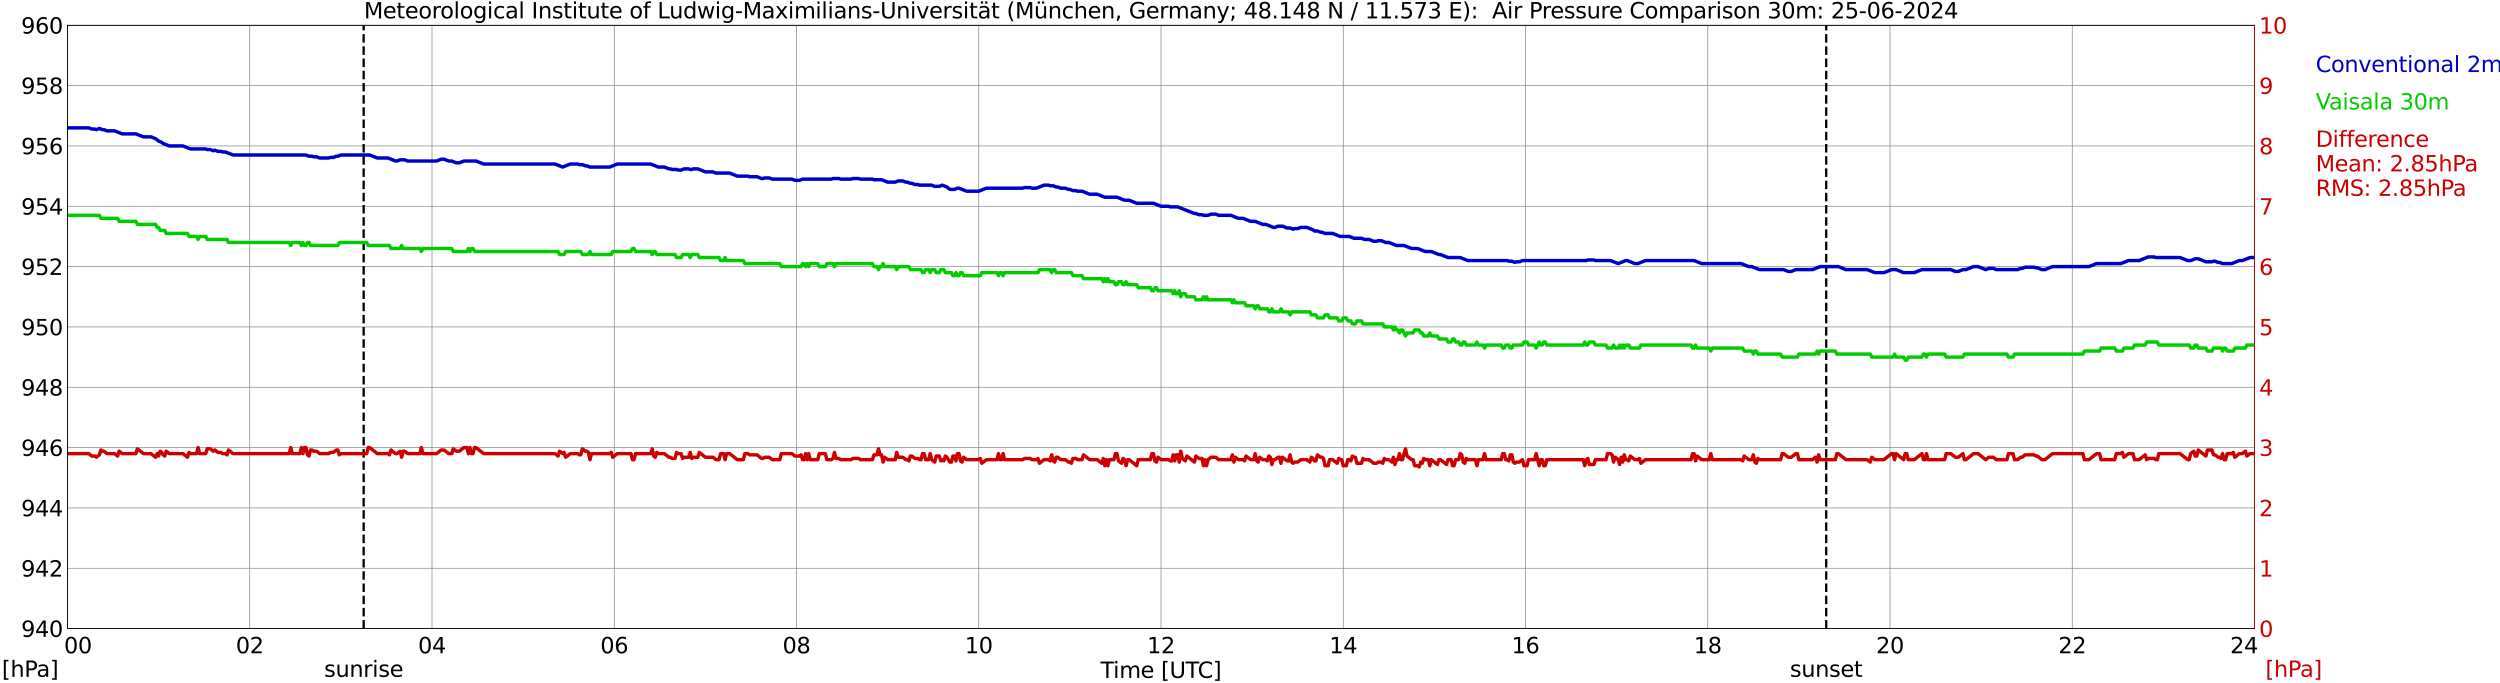<?xml version="1.0" encoding="utf-8" standalone="no"?>
<!DOCTYPE svg PUBLIC "-//W3C//DTD SVG 1.1//EN"
  "http://www.w3.org/Graphics/SVG/1.1/DTD/svg11.dtd">
<svg xmlns:xlink="http://www.w3.org/1999/xlink" width="1085.4pt" height="296.64pt" viewBox="0 0 1085.4 296.64" xmlns="http://www.w3.org/2000/svg" version="1.1">
 <defs>
  <style type="text/css">*{stroke-linejoin: round; stroke-linecap: butt}</style>
 </defs>
 <g id="figure_1">
  <g id="patch_1">
   <path d="M 0 296.64 
L 1085.4 296.64 
L 1085.4 0 
L 0 0 
z
" style="fill: #ffffff"/>
  </g>
  <g id="axes_1">
   <g id="patch_2">
    <path d="M 29.306 272.909 
L 978.814 272.909 
L 978.814 10.976 
L 29.306 10.976 
z
" style="fill: #ffffff"/>
   </g>
   <g id="patch_3">
    <path d="M 978.814 272.909 
L 978.814 272.909 
L 978.814 10.976 
L 978.814 10.976 
z
" clip-path="url(#pee9c06bbc1)" style="fill: #d3d3d3; opacity: 0.25; stroke: #d3d3d3; stroke-linejoin: miter"/>
   </g>
   <g id="matplotlib.axis_1">
    <g id="xtick_1">
     <g id="line2d_1">
      <path d="M 29.306 272.909 
L 29.306 10.976 
" clip-path="url(#pee9c06bbc1)" style="fill: none; stroke: #808080; stroke-width: 0.3; stroke-linecap: square"/>
     </g>
     <g id="line2d_2"/>
     <g id="text_1">
      <!--    00 -->
      <g transform="translate(18.733 283.627) scale(0.095 -0.095)">
       <defs>
        <path id="DejaVuSans-20" transform="scale(0.016)"/>
        <path id="DejaVuSans-30" d="M 2034 4250 
Q 1547 4250 1301 3770 
Q 1056 3291 1056 2328 
Q 1056 1369 1301 889 
Q 1547 409 2034 409 
Q 2525 409 2770 889 
Q 3016 1369 3016 2328 
Q 3016 3291 2770 3770 
Q 2525 4250 2034 4250 
z
M 2034 4750 
Q 2819 4750 3233 4129 
Q 3647 3509 3647 2328 
Q 3647 1150 3233 529 
Q 2819 -91 2034 -91 
Q 1250 -91 836 529 
Q 422 1150 422 2328 
Q 422 3509 836 4129 
Q 1250 4750 2034 4750 
z
" transform="scale(0.016)"/>
       </defs>
       <use xlink:href="#DejaVuSans-20"/>
       <use xlink:href="#DejaVuSans-20" transform="translate(31.787 0)"/>
       <use xlink:href="#DejaVuSans-20" transform="translate(63.574 0)"/>
       <use xlink:href="#DejaVuSans-30" transform="translate(95.361 0)"/>
       <use xlink:href="#DejaVuSans-30" transform="translate(158.984 0)"/>
      </g>
     </g>
    </g>
    <g id="xtick_2">
     <g id="line2d_3">
      <path d="M 108.431 272.909 
L 108.431 10.976 
" clip-path="url(#pee9c06bbc1)" style="fill: none; stroke: #808080; stroke-width: 0.3; stroke-linecap: square"/>
     </g>
     <g id="line2d_4"/>
     <g id="text_2">
      <!-- 02 -->
      <g transform="translate(102.387 283.627) scale(0.095 -0.095)">
       <defs>
        <path id="DejaVuSans-32" d="M 1228 531 
L 3431 531 
L 3431 0 
L 469 0 
L 469 531 
Q 828 903 1448 1529 
Q 2069 2156 2228 2338 
Q 2531 2678 2651 2914 
Q 2772 3150 2772 3378 
Q 2772 3750 2511 3984 
Q 2250 4219 1831 4219 
Q 1534 4219 1204 4116 
Q 875 4013 500 3803 
L 500 4441 
Q 881 4594 1212 4672 
Q 1544 4750 1819 4750 
Q 2544 4750 2975 4387 
Q 3406 4025 3406 3419 
Q 3406 3131 3298 2873 
Q 3191 2616 2906 2266 
Q 2828 2175 2409 1742 
Q 1991 1309 1228 531 
z
" transform="scale(0.016)"/>
       </defs>
       <use xlink:href="#DejaVuSans-30"/>
       <use xlink:href="#DejaVuSans-32" transform="translate(63.623 0)"/>
      </g>
     </g>
    </g>
    <g id="xtick_3">
     <g id="line2d_5">
      <path d="M 187.557 272.909 
L 187.557 10.976 
" clip-path="url(#pee9c06bbc1)" style="fill: none; stroke: #808080; stroke-width: 0.3; stroke-linecap: square"/>
     </g>
     <g id="line2d_6"/>
     <g id="text_3">
      <!-- 04 -->
      <g transform="translate(181.513 283.627) scale(0.095 -0.095)">
       <defs>
        <path id="DejaVuSans-34" d="M 2419 4116 
L 825 1625 
L 2419 1625 
L 2419 4116 
z
M 2253 4666 
L 3047 4666 
L 3047 1625 
L 3713 1625 
L 3713 1100 
L 3047 1100 
L 3047 0 
L 2419 0 
L 2419 1100 
L 313 1100 
L 313 1709 
L 2253 4666 
z
" transform="scale(0.016)"/>
       </defs>
       <use xlink:href="#DejaVuSans-30"/>
       <use xlink:href="#DejaVuSans-34" transform="translate(63.623 0)"/>
      </g>
     </g>
    </g>
    <g id="xtick_4">
     <g id="line2d_7">
      <path d="M 266.683 272.909 
L 266.683 10.976 
" clip-path="url(#pee9c06bbc1)" style="fill: none; stroke: #808080; stroke-width: 0.3; stroke-linecap: square"/>
     </g>
     <g id="line2d_8"/>
     <g id="text_4">
      <!-- 06 -->
      <g transform="translate(260.638 283.627) scale(0.095 -0.095)">
       <defs>
        <path id="DejaVuSans-36" d="M 2113 2584 
Q 1688 2584 1439 2293 
Q 1191 2003 1191 1497 
Q 1191 994 1439 701 
Q 1688 409 2113 409 
Q 2538 409 2786 701 
Q 3034 994 3034 1497 
Q 3034 2003 2786 2293 
Q 2538 2584 2113 2584 
z
M 3366 4563 
L 3366 3988 
Q 3128 4100 2886 4159 
Q 2644 4219 2406 4219 
Q 1781 4219 1451 3797 
Q 1122 3375 1075 2522 
Q 1259 2794 1537 2939 
Q 1816 3084 2150 3084 
Q 2853 3084 3261 2657 
Q 3669 2231 3669 1497 
Q 3669 778 3244 343 
Q 2819 -91 2113 -91 
Q 1303 -91 875 529 
Q 447 1150 447 2328 
Q 447 3434 972 4092 
Q 1497 4750 2381 4750 
Q 2619 4750 2861 4703 
Q 3103 4656 3366 4563 
z
" transform="scale(0.016)"/>
       </defs>
       <use xlink:href="#DejaVuSans-30"/>
       <use xlink:href="#DejaVuSans-36" transform="translate(63.623 0)"/>
      </g>
     </g>
    </g>
    <g id="xtick_5">
     <g id="line2d_9">
      <path d="M 345.808 272.909 
L 345.808 10.976 
" clip-path="url(#pee9c06bbc1)" style="fill: none; stroke: #808080; stroke-width: 0.3; stroke-linecap: square"/>
     </g>
     <g id="line2d_10"/>
     <g id="text_5">
      <!-- 08 -->
      <g transform="translate(339.764 283.627) scale(0.095 -0.095)">
       <defs>
        <path id="DejaVuSans-38" d="M 2034 2216 
Q 1584 2216 1326 1975 
Q 1069 1734 1069 1313 
Q 1069 891 1326 650 
Q 1584 409 2034 409 
Q 2484 409 2743 651 
Q 3003 894 3003 1313 
Q 3003 1734 2745 1975 
Q 2488 2216 2034 2216 
z
M 1403 2484 
Q 997 2584 770 2862 
Q 544 3141 544 3541 
Q 544 4100 942 4425 
Q 1341 4750 2034 4750 
Q 2731 4750 3128 4425 
Q 3525 4100 3525 3541 
Q 3525 3141 3298 2862 
Q 3072 2584 2669 2484 
Q 3125 2378 3379 2068 
Q 3634 1759 3634 1313 
Q 3634 634 3220 271 
Q 2806 -91 2034 -91 
Q 1263 -91 848 271 
Q 434 634 434 1313 
Q 434 1759 690 2068 
Q 947 2378 1403 2484 
z
M 1172 3481 
Q 1172 3119 1398 2916 
Q 1625 2713 2034 2713 
Q 2441 2713 2670 2916 
Q 2900 3119 2900 3481 
Q 2900 3844 2670 4047 
Q 2441 4250 2034 4250 
Q 1625 4250 1398 4047 
Q 1172 3844 1172 3481 
z
" transform="scale(0.016)"/>
       </defs>
       <use xlink:href="#DejaVuSans-30"/>
       <use xlink:href="#DejaVuSans-38" transform="translate(63.623 0)"/>
      </g>
     </g>
    </g>
    <g id="xtick_6">
     <g id="line2d_11">
      <path d="M 424.934 272.909 
L 424.934 10.976 
" clip-path="url(#pee9c06bbc1)" style="fill: none; stroke: #808080; stroke-width: 0.3; stroke-linecap: square"/>
     </g>
     <g id="line2d_12"/>
     <g id="text_6">
      <!-- 10 -->
      <g transform="translate(418.89 283.627) scale(0.095 -0.095)">
       <defs>
        <path id="DejaVuSans-31" d="M 794 531 
L 1825 531 
L 1825 4091 
L 703 3866 
L 703 4441 
L 1819 4666 
L 2450 4666 
L 2450 531 
L 3481 531 
L 3481 0 
L 794 0 
L 794 531 
z
" transform="scale(0.016)"/>
       </defs>
       <use xlink:href="#DejaVuSans-31"/>
       <use xlink:href="#DejaVuSans-30" transform="translate(63.623 0)"/>
      </g>
     </g>
    </g>
    <g id="xtick_7">
     <g id="line2d_13">
      <path d="M 504.06 272.909 
L 504.06 10.976 
" clip-path="url(#pee9c06bbc1)" style="fill: none; stroke: #808080; stroke-width: 0.3; stroke-linecap: square"/>
     </g>
     <g id="line2d_14"/>
     <g id="text_7">
      <!-- 12 -->
      <g transform="translate(498.015 283.627) scale(0.095 -0.095)">
       <use xlink:href="#DejaVuSans-31"/>
       <use xlink:href="#DejaVuSans-32" transform="translate(63.623 0)"/>
      </g>
     </g>
    </g>
    <g id="xtick_8">
     <g id="line2d_15">
      <path d="M 583.185 272.909 
L 583.185 10.976 
" clip-path="url(#pee9c06bbc1)" style="fill: none; stroke: #808080; stroke-width: 0.3; stroke-linecap: square"/>
     </g>
     <g id="line2d_16"/>
     <g id="text_8">
      <!-- 14 -->
      <g transform="translate(577.141 283.627) scale(0.095 -0.095)">
       <use xlink:href="#DejaVuSans-31"/>
       <use xlink:href="#DejaVuSans-34" transform="translate(63.623 0)"/>
      </g>
     </g>
    </g>
    <g id="xtick_9">
     <g id="line2d_17">
      <path d="M 662.311 272.909 
L 662.311 10.976 
" clip-path="url(#pee9c06bbc1)" style="fill: none; stroke: #808080; stroke-width: 0.3; stroke-linecap: square"/>
     </g>
     <g id="line2d_18"/>
     <g id="text_9">
      <!-- 16 -->
      <g transform="translate(656.267 283.627) scale(0.095 -0.095)">
       <use xlink:href="#DejaVuSans-31"/>
       <use xlink:href="#DejaVuSans-36" transform="translate(63.623 0)"/>
      </g>
     </g>
    </g>
    <g id="xtick_10">
     <g id="line2d_19">
      <path d="M 741.437 272.909 
L 741.437 10.976 
" clip-path="url(#pee9c06bbc1)" style="fill: none; stroke: #808080; stroke-width: 0.3; stroke-linecap: square"/>
     </g>
     <g id="line2d_20"/>
     <g id="text_10">
      <!-- 18 -->
      <g transform="translate(735.392 283.627) scale(0.095 -0.095)">
       <use xlink:href="#DejaVuSans-31"/>
       <use xlink:href="#DejaVuSans-38" transform="translate(63.623 0)"/>
      </g>
     </g>
    </g>
    <g id="xtick_11">
     <g id="line2d_21">
      <path d="M 820.562 272.909 
L 820.562 10.976 
" clip-path="url(#pee9c06bbc1)" style="fill: none; stroke: #808080; stroke-width: 0.3; stroke-linecap: square"/>
     </g>
     <g id="line2d_22"/>
     <g id="text_11">
      <!-- 20 -->
      <g transform="translate(814.518 283.627) scale(0.095 -0.095)">
       <use xlink:href="#DejaVuSans-32"/>
       <use xlink:href="#DejaVuSans-30" transform="translate(63.623 0)"/>
      </g>
     </g>
    </g>
    <g id="xtick_12">
     <g id="line2d_23">
      <path d="M 899.688 272.909 
L 899.688 10.976 
" clip-path="url(#pee9c06bbc1)" style="fill: none; stroke: #808080; stroke-width: 0.3; stroke-linecap: square"/>
     </g>
     <g id="line2d_24"/>
     <g id="text_12">
      <!-- 22 -->
      <g transform="translate(893.644 283.627) scale(0.095 -0.095)">
       <use xlink:href="#DejaVuSans-32"/>
       <use xlink:href="#DejaVuSans-32" transform="translate(63.623 0)"/>
      </g>
     </g>
    </g>
    <g id="xtick_13">
     <g id="line2d_25">
      <path d="M 978.814 272.909 
L 978.814 10.976 
" clip-path="url(#pee9c06bbc1)" style="fill: none; stroke: #808080; stroke-width: 0.3; stroke-linecap: square"/>
     </g>
     <g id="line2d_26"/>
     <g id="text_13">
      <!-- 24    -->
      <g transform="translate(968.241 283.627) scale(0.095 -0.095)">
       <use xlink:href="#DejaVuSans-32"/>
       <use xlink:href="#DejaVuSans-34" transform="translate(63.623 0)"/>
       <use xlink:href="#DejaVuSans-20" transform="translate(127.246 0)"/>
       <use xlink:href="#DejaVuSans-20" transform="translate(159.033 0)"/>
       <use xlink:href="#DejaVuSans-20" transform="translate(190.82 0)"/>
      </g>
     </g>
    </g>
    <g id="text_14">
     <!-- Time [UTC] -->
     <g transform="translate(477.806 294.322) scale(0.095 -0.095)">
      <defs>
       <path id="DejaVuSans-54" d="M -19 4666 
L 3928 4666 
L 3928 4134 
L 2272 4134 
L 2272 0 
L 1638 0 
L 1638 4134 
L -19 4134 
L -19 4666 
z
" transform="scale(0.016)"/>
       <path id="DejaVuSans-69" d="M 603 3500 
L 1178 3500 
L 1178 0 
L 603 0 
L 603 3500 
z
M 603 4863 
L 1178 4863 
L 1178 4134 
L 603 4134 
L 603 4863 
z
" transform="scale(0.016)"/>
       <path id="DejaVuSans-6d" d="M 3328 2828 
Q 3544 3216 3844 3400 
Q 4144 3584 4550 3584 
Q 5097 3584 5394 3201 
Q 5691 2819 5691 2113 
L 5691 0 
L 5113 0 
L 5113 2094 
Q 5113 2597 4934 2840 
Q 4756 3084 4391 3084 
Q 3944 3084 3684 2787 
Q 3425 2491 3425 1978 
L 3425 0 
L 2847 0 
L 2847 2094 
Q 2847 2600 2669 2842 
Q 2491 3084 2119 3084 
Q 1678 3084 1418 2786 
Q 1159 2488 1159 1978 
L 1159 0 
L 581 0 
L 581 3500 
L 1159 3500 
L 1159 2956 
Q 1356 3278 1631 3431 
Q 1906 3584 2284 3584 
Q 2666 3584 2933 3390 
Q 3200 3197 3328 2828 
z
" transform="scale(0.016)"/>
       <path id="DejaVuSans-65" d="M 3597 1894 
L 3597 1613 
L 953 1613 
Q 991 1019 1311 708 
Q 1631 397 2203 397 
Q 2534 397 2845 478 
Q 3156 559 3463 722 
L 3463 178 
Q 3153 47 2828 -22 
Q 2503 -91 2169 -91 
Q 1331 -91 842 396 
Q 353 884 353 1716 
Q 353 2575 817 3079 
Q 1281 3584 2069 3584 
Q 2775 3584 3186 3129 
Q 3597 2675 3597 1894 
z
M 3022 2063 
Q 3016 2534 2758 2815 
Q 2500 3097 2075 3097 
Q 1594 3097 1305 2825 
Q 1016 2553 972 2059 
L 3022 2063 
z
" transform="scale(0.016)"/>
       <path id="DejaVuSans-5b" d="M 550 4863 
L 1875 4863 
L 1875 4416 
L 1125 4416 
L 1125 -397 
L 1875 -397 
L 1875 -844 
L 550 -844 
L 550 4863 
z
" transform="scale(0.016)"/>
       <path id="DejaVuSans-55" d="M 556 4666 
L 1191 4666 
L 1191 1831 
Q 1191 1081 1462 751 
Q 1734 422 2344 422 
Q 2950 422 3222 751 
Q 3494 1081 3494 1831 
L 3494 4666 
L 4128 4666 
L 4128 1753 
Q 4128 841 3676 375 
Q 3225 -91 2344 -91 
Q 1459 -91 1007 375 
Q 556 841 556 1753 
L 556 4666 
z
" transform="scale(0.016)"/>
       <path id="DejaVuSans-43" d="M 4122 4306 
L 4122 3641 
Q 3803 3938 3442 4084 
Q 3081 4231 2675 4231 
Q 1875 4231 1450 3742 
Q 1025 3253 1025 2328 
Q 1025 1406 1450 917 
Q 1875 428 2675 428 
Q 3081 428 3442 575 
Q 3803 722 4122 1019 
L 4122 359 
Q 3791 134 3420 21 
Q 3050 -91 2638 -91 
Q 1578 -91 968 557 
Q 359 1206 359 2328 
Q 359 3453 968 4101 
Q 1578 4750 2638 4750 
Q 3056 4750 3426 4639 
Q 3797 4528 4122 4306 
z
" transform="scale(0.016)"/>
       <path id="DejaVuSans-5d" d="M 1947 4863 
L 1947 -844 
L 622 -844 
L 622 -397 
L 1369 -397 
L 1369 4416 
L 622 4416 
L 622 4863 
L 1947 4863 
z
" transform="scale(0.016)"/>
      </defs>
      <use xlink:href="#DejaVuSans-54"/>
      <use xlink:href="#DejaVuSans-69" transform="translate(57.959 0)"/>
      <use xlink:href="#DejaVuSans-6d" transform="translate(85.742 0)"/>
      <use xlink:href="#DejaVuSans-65" transform="translate(183.154 0)"/>
      <use xlink:href="#DejaVuSans-20" transform="translate(244.678 0)"/>
      <use xlink:href="#DejaVuSans-5b" transform="translate(276.465 0)"/>
      <use xlink:href="#DejaVuSans-55" transform="translate(315.479 0)"/>
      <use xlink:href="#DejaVuSans-54" transform="translate(388.672 0)"/>
      <use xlink:href="#DejaVuSans-43" transform="translate(443.881 0)"/>
      <use xlink:href="#DejaVuSans-5d" transform="translate(513.705 0)"/>
     </g>
    </g>
   </g>
   <g id="matplotlib.axis_2">
    <g id="ytick_1">
     <g id="line2d_27">
      <path d="M 29.306 272.909 
L 978.814 272.909 
" clip-path="url(#pee9c06bbc1)" style="fill: none; stroke: #808080; stroke-width: 0.3; stroke-linecap: square"/>
     </g>
     <g id="line2d_28"/>
     <g id="text_15">
      <!-- 940 -->
      <g transform="translate(9.173 276.518) scale(0.095 -0.095)">
       <defs>
        <path id="DejaVuSans-39" d="M 703 97 
L 703 672 
Q 941 559 1184 500 
Q 1428 441 1663 441 
Q 2288 441 2617 861 
Q 2947 1281 2994 2138 
Q 2813 1869 2534 1725 
Q 2256 1581 1919 1581 
Q 1219 1581 811 2004 
Q 403 2428 403 3163 
Q 403 3881 828 4315 
Q 1253 4750 1959 4750 
Q 2769 4750 3195 4129 
Q 3622 3509 3622 2328 
Q 3622 1225 3098 567 
Q 2575 -91 1691 -91 
Q 1453 -91 1209 -44 
Q 966 3 703 97 
z
M 1959 2075 
Q 2384 2075 2632 2365 
Q 2881 2656 2881 3163 
Q 2881 3666 2632 3958 
Q 2384 4250 1959 4250 
Q 1534 4250 1286 3958 
Q 1038 3666 1038 3163 
Q 1038 2656 1286 2365 
Q 1534 2075 1959 2075 
z
" transform="scale(0.016)"/>
       </defs>
       <use xlink:href="#DejaVuSans-39"/>
       <use xlink:href="#DejaVuSans-34" transform="translate(63.623 0)"/>
       <use xlink:href="#DejaVuSans-30" transform="translate(127.246 0)"/>
      </g>
     </g>
    </g>
    <g id="ytick_2">
     <g id="line2d_29">
      <path d="M 29.306 246.715 
L 978.814 246.715 
" clip-path="url(#pee9c06bbc1)" style="fill: none; stroke: #808080; stroke-width: 0.3; stroke-linecap: square"/>
     </g>
     <g id="line2d_30"/>
     <g id="text_16">
      <!-- 942 -->
      <g transform="translate(9.173 250.325) scale(0.095 -0.095)">
       <use xlink:href="#DejaVuSans-39"/>
       <use xlink:href="#DejaVuSans-34" transform="translate(63.623 0)"/>
       <use xlink:href="#DejaVuSans-32" transform="translate(127.246 0)"/>
      </g>
     </g>
    </g>
    <g id="ytick_3">
     <g id="line2d_31">
      <path d="M 29.306 220.522 
L 978.814 220.522 
" clip-path="url(#pee9c06bbc1)" style="fill: none; stroke: #808080; stroke-width: 0.3; stroke-linecap: square"/>
     </g>
     <g id="line2d_32"/>
     <g id="text_17">
      <!-- 944 -->
      <g transform="translate(9.173 224.131) scale(0.095 -0.095)">
       <use xlink:href="#DejaVuSans-39"/>
       <use xlink:href="#DejaVuSans-34" transform="translate(63.623 0)"/>
       <use xlink:href="#DejaVuSans-34" transform="translate(127.246 0)"/>
      </g>
     </g>
    </g>
    <g id="ytick_4">
     <g id="line2d_33">
      <path d="M 29.306 194.329 
L 978.814 194.329 
" clip-path="url(#pee9c06bbc1)" style="fill: none; stroke: #808080; stroke-width: 0.3; stroke-linecap: square"/>
     </g>
     <g id="line2d_34"/>
     <g id="text_18">
      <!-- 946 -->
      <g transform="translate(9.173 197.938) scale(0.095 -0.095)">
       <use xlink:href="#DejaVuSans-39"/>
       <use xlink:href="#DejaVuSans-34" transform="translate(63.623 0)"/>
       <use xlink:href="#DejaVuSans-36" transform="translate(127.246 0)"/>
      </g>
     </g>
    </g>
    <g id="ytick_5">
     <g id="line2d_35">
      <path d="M 29.306 168.136 
L 978.814 168.136 
" clip-path="url(#pee9c06bbc1)" style="fill: none; stroke: #808080; stroke-width: 0.3; stroke-linecap: square"/>
     </g>
     <g id="line2d_36"/>
     <g id="text_19">
      <!-- 948 -->
      <g transform="translate(9.173 171.745) scale(0.095 -0.095)">
       <use xlink:href="#DejaVuSans-39"/>
       <use xlink:href="#DejaVuSans-34" transform="translate(63.623 0)"/>
       <use xlink:href="#DejaVuSans-38" transform="translate(127.246 0)"/>
      </g>
     </g>
    </g>
    <g id="ytick_6">
     <g id="line2d_37">
      <path d="M 29.306 141.942 
L 978.814 141.942 
" clip-path="url(#pee9c06bbc1)" style="fill: none; stroke: #808080; stroke-width: 0.3; stroke-linecap: square"/>
     </g>
     <g id="line2d_38"/>
     <g id="text_20">
      <!-- 950 -->
      <g transform="translate(9.173 145.551) scale(0.095 -0.095)">
       <defs>
        <path id="DejaVuSans-35" d="M 691 4666 
L 3169 4666 
L 3169 4134 
L 1269 4134 
L 1269 2991 
Q 1406 3038 1543 3061 
Q 1681 3084 1819 3084 
Q 2600 3084 3056 2656 
Q 3513 2228 3513 1497 
Q 3513 744 3044 326 
Q 2575 -91 1722 -91 
Q 1428 -91 1123 -41 
Q 819 9 494 109 
L 494 744 
Q 775 591 1075 516 
Q 1375 441 1709 441 
Q 2250 441 2565 725 
Q 2881 1009 2881 1497 
Q 2881 1984 2565 2268 
Q 2250 2553 1709 2553 
Q 1456 2553 1204 2497 
Q 953 2441 691 2322 
L 691 4666 
z
" transform="scale(0.016)"/>
       </defs>
       <use xlink:href="#DejaVuSans-39"/>
       <use xlink:href="#DejaVuSans-35" transform="translate(63.623 0)"/>
       <use xlink:href="#DejaVuSans-30" transform="translate(127.246 0)"/>
      </g>
     </g>
    </g>
    <g id="ytick_7">
     <g id="line2d_39">
      <path d="M 29.306 115.749 
L 978.814 115.749 
" clip-path="url(#pee9c06bbc1)" style="fill: none; stroke: #808080; stroke-width: 0.3; stroke-linecap: square"/>
     </g>
     <g id="line2d_40"/>
     <g id="text_21">
      <!-- 952 -->
      <g transform="translate(9.173 119.358) scale(0.095 -0.095)">
       <use xlink:href="#DejaVuSans-39"/>
       <use xlink:href="#DejaVuSans-35" transform="translate(63.623 0)"/>
       <use xlink:href="#DejaVuSans-32" transform="translate(127.246 0)"/>
      </g>
     </g>
    </g>
    <g id="ytick_8">
     <g id="line2d_41">
      <path d="M 29.306 89.556 
L 978.814 89.556 
" clip-path="url(#pee9c06bbc1)" style="fill: none; stroke: #808080; stroke-width: 0.3; stroke-linecap: square"/>
     </g>
     <g id="line2d_42"/>
     <g id="text_22">
      <!-- 954 -->
      <g transform="translate(9.173 93.165) scale(0.095 -0.095)">
       <use xlink:href="#DejaVuSans-39"/>
       <use xlink:href="#DejaVuSans-35" transform="translate(63.623 0)"/>
       <use xlink:href="#DejaVuSans-34" transform="translate(127.246 0)"/>
      </g>
     </g>
    </g>
    <g id="ytick_9">
     <g id="line2d_43">
      <path d="M 29.306 63.362 
L 978.814 63.362 
" clip-path="url(#pee9c06bbc1)" style="fill: none; stroke: #808080; stroke-width: 0.3; stroke-linecap: square"/>
     </g>
     <g id="line2d_44"/>
     <g id="text_23">
      <!-- 956 -->
      <g transform="translate(9.173 66.972) scale(0.095 -0.095)">
       <use xlink:href="#DejaVuSans-39"/>
       <use xlink:href="#DejaVuSans-35" transform="translate(63.623 0)"/>
       <use xlink:href="#DejaVuSans-36" transform="translate(127.246 0)"/>
      </g>
     </g>
    </g>
    <g id="ytick_10">
     <g id="line2d_45">
      <path d="M 29.306 37.169 
L 978.814 37.169 
" clip-path="url(#pee9c06bbc1)" style="fill: none; stroke: #808080; stroke-width: 0.3; stroke-linecap: square"/>
     </g>
     <g id="line2d_46"/>
     <g id="text_24">
      <!-- 958 -->
      <g transform="translate(9.173 40.778) scale(0.095 -0.095)">
       <use xlink:href="#DejaVuSans-39"/>
       <use xlink:href="#DejaVuSans-35" transform="translate(63.623 0)"/>
       <use xlink:href="#DejaVuSans-38" transform="translate(127.246 0)"/>
      </g>
     </g>
    </g>
    <g id="ytick_11">
     <g id="line2d_47">
      <path d="M 29.306 10.976 
L 978.814 10.976 
" clip-path="url(#pee9c06bbc1)" style="fill: none; stroke: #808080; stroke-width: 0.3; stroke-linecap: square"/>
     </g>
     <g id="line2d_48"/>
     <g id="text_25">
      <!-- 960 -->
      <g transform="translate(9.173 14.585) scale(0.095 -0.095)">
       <use xlink:href="#DejaVuSans-39"/>
       <use xlink:href="#DejaVuSans-36" transform="translate(63.623 0)"/>
       <use xlink:href="#DejaVuSans-30" transform="translate(127.246 0)"/>
      </g>
     </g>
    </g>
   </g>
   <g id="line2d_49">
    <path d="M 157.885 272.909 
L 157.885 10.976 
" clip-path="url(#pee9c06bbc1)" style="fill: none; stroke-dasharray: 3.7,1.6; stroke-dashoffset: 0; stroke: #000000"/>
   </g>
   <g id="line2d_50">
    <path d="M 792.868 272.909 
L 792.868 10.976 
" clip-path="url(#pee9c06bbc1)" style="fill: none; stroke-dasharray: 3.7,1.6; stroke-dashoffset: 0; stroke: #000000"/>
   </g>
   <g id="line2d_51">
    <path d="M 29.306 55.504 
L 38.537 55.504 
L 39.856 56.028 
L 41.175 56.028 
L 41.834 56.29 
L 43.153 55.766 
L 44.472 56.29 
L 45.131 56.29 
L 46.45 56.814 
L 49.747 56.814 
L 53.043 58.124 
L 58.978 58.124 
L 62.275 59.433 
L 65.572 59.433 
L 67.55 60.219 
L 68.869 61.267 
L 70.187 61.791 
L 70.847 62.315 
L 73.484 63.362 
L 79.419 63.362 
L 82.716 64.672 
L 89.309 64.672 
L 89.969 64.934 
L 91.288 64.934 
L 92.606 65.458 
L 93.266 65.196 
L 94.584 65.72 
L 95.903 65.72 
L 96.563 65.982 
L 97.881 65.982 
L 101.178 67.291 
L 132.829 67.291 
L 134.147 67.815 
L 135.466 67.815 
L 136.125 68.077 
L 137.444 68.077 
L 138.763 68.601 
L 142.719 68.601 
L 143.379 68.339 
L 144.697 68.339 
L 146.016 67.815 
L 146.676 67.815 
L 147.994 67.291 
L 160.523 67.291 
L 163.819 68.601 
L 168.435 68.601 
L 171.732 69.911 
L 172.391 69.911 
L 173.71 69.387 
L 175.688 69.387 
L 177.007 69.911 
L 189.535 69.911 
L 191.513 69.125 
L 192.832 69.125 
L 194.81 69.911 
L 196.129 69.911 
L 198.107 70.696 
L 199.426 70.696 
L 201.404 69.911 
L 206.679 69.911 
L 209.976 71.22 
L 240.967 71.22 
L 244.264 72.53 
L 247.561 71.22 
L 250.858 71.22 
L 251.517 71.482 
L 252.836 71.482 
L 254.155 72.006 
L 254.814 72.006 
L 256.133 72.53 
L 264.705 72.53 
L 268.002 71.22 
L 282.508 71.22 
L 285.805 72.53 
L 288.442 72.53 
L 290.42 73.316 
L 291.08 73.316 
L 291.739 73.578 
L 293.717 73.578 
L 294.377 73.84 
L 295.696 73.84 
L 297.014 73.316 
L 298.992 73.316 
L 299.652 73.578 
L 300.311 73.578 
L 300.971 73.316 
L 302.949 73.316 
L 306.246 74.625 
L 309.543 74.625 
L 310.861 75.149 
L 316.796 75.149 
L 320.093 76.459 
L 324.708 76.459 
L 325.368 76.721 
L 328.665 76.721 
L 330.643 77.507 
L 331.302 77.507 
L 331.961 77.245 
L 333.94 77.245 
L 335.258 77.769 
L 343.83 77.769 
L 345.149 78.292 
L 347.127 78.292 
L 348.446 77.769 
L 360.974 77.769 
L 361.634 77.507 
L 364.271 77.507 
L 364.93 77.769 
L 369.546 77.769 
L 370.206 77.507 
L 372.843 77.507 
L 373.502 77.769 
L 378.777 77.769 
L 379.437 78.031 
L 382.734 78.031 
L 385.371 79.078 
L 388.668 79.078 
L 389.987 78.554 
L 391.965 78.554 
L 393.284 79.078 
L 393.943 79.078 
L 395.262 79.602 
L 395.921 79.602 
L 397.24 80.126 
L 398.559 80.126 
L 399.218 80.388 
L 404.493 80.388 
L 405.812 80.912 
L 407.79 80.912 
L 409.109 80.388 
L 411.087 81.174 
L 412.406 82.221 
L 414.384 82.221 
L 415.703 81.698 
L 416.362 81.698 
L 419.659 83.007 
L 424.934 83.007 
L 428.231 81.698 
L 444.056 81.698 
L 444.716 81.436 
L 447.353 81.436 
L 448.012 81.698 
L 449.991 81.698 
L 453.287 80.388 
L 455.266 80.388 
L 455.925 80.65 
L 457.244 80.65 
L 458.563 81.174 
L 459.222 81.174 
L 460.541 81.698 
L 462.519 81.698 
L 463.838 82.221 
L 464.497 82.221 
L 465.816 82.745 
L 467.134 82.745 
L 467.794 83.007 
L 469.772 83.007 
L 473.069 84.317 
L 476.366 84.317 
L 479.663 85.627 
L 484.938 85.627 
L 488.235 86.936 
L 490.213 86.936 
L 493.51 88.246 
L 500.763 88.246 
L 504.06 89.556 
L 507.357 89.556 
L 508.016 89.818 
L 511.313 89.818 
L 518.566 92.699 
L 519.226 92.699 
L 520.544 93.223 
L 521.863 93.223 
L 522.522 93.485 
L 524.501 93.485 
L 525.819 92.961 
L 527.797 92.961 
L 529.116 93.485 
L 534.391 93.485 
L 537.688 94.794 
L 539.666 94.794 
L 542.963 96.104 
L 544.941 96.104 
L 548.238 97.414 
L 549.557 97.414 
L 552.854 98.723 
L 553.513 98.723 
L 554.832 98.199 
L 556.81 98.199 
L 558.788 98.985 
L 560.107 98.985 
L 561.426 99.509 
L 562.085 99.247 
L 563.404 99.247 
L 564.723 98.723 
L 567.36 98.723 
L 569.998 99.771 
L 570.657 100.295 
L 571.976 100.295 
L 573.295 100.819 
L 573.954 100.819 
L 575.273 101.343 
L 578.57 101.343 
L 581.867 102.652 
L 585.823 102.652 
L 587.801 103.438 
L 591.098 103.438 
L 592.417 103.962 
L 594.395 103.962 
L 596.373 104.748 
L 597.692 104.748 
L 598.351 104.486 
L 599.67 104.486 
L 601.648 105.272 
L 602.967 105.272 
L 606.264 106.581 
L 609.561 106.581 
L 612.858 107.891 
L 615.495 107.891 
L 618.792 109.201 
L 621.429 109.201 
L 624.726 110.51 
L 625.386 110.51 
L 628.683 111.82 
L 633.958 111.82 
L 637.255 113.13 
L 654.399 113.13 
L 655.058 113.392 
L 656.377 113.392 
L 657.695 113.915 
L 658.355 113.653 
L 659.674 113.653 
L 660.992 113.13 
L 688.686 113.13 
L 689.346 112.868 
L 691.983 112.868 
L 692.643 113.13 
L 699.236 113.13 
L 702.533 114.439 
L 705.83 113.13 
L 706.49 113.13 
L 709.786 114.439 
L 711.105 114.439 
L 714.402 113.13 
L 735.502 113.13 
L 738.799 114.439 
L 755.943 114.439 
L 759.24 115.749 
L 760.559 115.749 
L 763.856 117.059 
L 774.406 117.059 
L 776.384 117.844 
L 777.703 117.844 
L 779.681 117.059 
L 786.934 117.059 
L 790.231 115.749 
L 798.143 115.749 
L 801.44 117.059 
L 810.672 117.059 
L 813.969 118.368 
L 817.925 118.368 
L 821.222 117.059 
L 823.2 117.059 
L 826.497 118.368 
L 831.112 118.368 
L 834.409 117.059 
L 846.938 117.059 
L 848.916 117.844 
L 850.235 117.844 
L 852.213 117.059 
L 853.531 117.059 
L 856.828 115.749 
L 858.806 115.749 
L 862.103 117.059 
L 863.422 116.535 
L 865.4 116.535 
L 866.719 117.059 
L 875.95 117.059 
L 877.269 116.535 
L 877.929 116.535 
L 879.247 116.011 
L 883.204 116.011 
L 883.863 116.273 
L 884.522 116.273 
L 886.5 117.059 
L 887.819 117.059 
L 891.116 115.749 
L 906.941 115.749 
L 910.238 114.439 
L 920.788 114.439 
L 924.085 113.13 
L 928.701 113.13 
L 932.657 111.558 
L 935.295 111.558 
L 935.954 111.82 
L 946.504 111.82 
L 949.801 113.13 
L 951.12 113.13 
L 953.098 112.344 
L 954.417 112.344 
L 957.714 113.653 
L 960.351 113.653 
L 961.01 113.392 
L 961.67 113.392 
L 962.989 113.915 
L 963.648 113.915 
L 964.967 114.439 
L 968.923 114.439 
L 972.22 113.13 
L 973.539 113.13 
L 976.836 111.82 
L 978.154 111.82 
L 978.154 111.82 
" clip-path="url(#pee9c06bbc1)" style="fill: none; stroke: #0000cc; stroke-width: 1.5; stroke-linecap: square"/>
   </g>
   <g id="line2d_52">
    <path d="M 29.965 93.485 
L 43.153 93.485 
L 43.812 94.794 
L 51.065 94.794 
L 51.725 96.104 
L 58.978 96.104 
L 59.637 97.414 
L 67.55 97.414 
L 68.209 98.723 
L 68.869 98.723 
L 69.528 100.033 
L 71.506 100.033 
L 72.166 101.343 
L 81.397 101.343 
L 82.056 102.652 
L 85.353 102.652 
L 86.013 103.962 
L 86.672 102.652 
L 89.309 102.652 
L 89.969 103.962 
L 98.541 103.962 
L 99.2 105.272 
L 125.575 105.272 
L 126.235 106.581 
L 126.894 105.272 
L 130.191 105.272 
L 130.85 106.581 
L 131.51 105.272 
L 132.169 106.581 
L 132.829 106.581 
L 133.488 105.272 
L 134.147 105.272 
L 134.807 106.581 
L 146.676 106.581 
L 147.335 105.272 
L 159.204 105.272 
L 159.863 106.581 
L 169.094 106.581 
L 169.754 107.891 
L 173.71 107.891 
L 174.37 106.581 
L 175.029 107.891 
L 182.282 107.891 
L 182.941 109.201 
L 183.601 107.891 
L 196.129 107.891 
L 196.788 109.201 
L 202.723 109.201 
L 203.382 107.891 
L 204.042 109.201 
L 204.701 107.891 
L 205.36 107.891 
L 206.02 109.201 
L 242.286 109.201 
L 242.945 110.51 
L 244.923 110.51 
L 245.583 109.201 
L 252.176 109.201 
L 252.836 110.51 
L 255.473 110.51 
L 256.133 109.201 
L 256.792 110.51 
L 265.364 110.51 
L 266.023 109.201 
L 273.936 109.201 
L 274.595 107.891 
L 275.255 107.891 
L 275.914 109.201 
L 282.508 109.201 
L 283.167 110.51 
L 283.827 109.201 
L 284.486 109.201 
L 285.145 110.51 
L 293.058 110.51 
L 293.717 111.82 
L 295.696 111.82 
L 296.355 110.51 
L 298.992 110.51 
L 299.652 111.82 
L 300.311 110.51 
L 302.949 110.51 
L 303.608 111.82 
L 312.18 111.82 
L 312.839 113.13 
L 314.158 113.13 
L 314.818 111.82 
L 315.477 113.13 
L 322.73 113.13 
L 323.39 114.439 
L 338.555 114.439 
L 339.215 115.749 
L 347.787 115.749 
L 348.446 114.439 
L 349.105 114.439 
L 349.765 115.749 
L 350.424 114.439 
L 351.083 115.749 
L 351.743 114.439 
L 355.04 114.439 
L 355.699 115.749 
L 358.337 115.749 
L 358.996 114.439 
L 361.634 114.439 
L 362.293 115.749 
L 362.952 114.439 
L 378.777 114.439 
L 379.437 115.749 
L 380.756 115.749 
L 381.415 117.059 
L 382.074 115.749 
L 382.734 115.749 
L 383.393 114.439 
L 384.053 115.749 
L 388.668 115.749 
L 389.328 117.059 
L 389.987 115.749 
L 394.603 115.749 
L 395.262 117.059 
L 399.878 117.059 
L 400.537 118.368 
L 401.196 118.368 
L 401.856 117.059 
L 403.175 117.059 
L 403.834 118.368 
L 404.493 117.059 
L 405.812 117.059 
L 406.471 118.368 
L 407.79 118.368 
L 408.45 117.059 
L 409.768 117.059 
L 410.428 118.368 
L 413.065 118.368 
L 413.725 119.678 
L 414.384 119.678 
L 415.043 118.368 
L 415.703 119.678 
L 416.362 119.678 
L 417.022 118.368 
L 417.681 118.368 
L 418.34 119.678 
L 425.593 119.678 
L 426.253 118.368 
L 432.847 118.368 
L 433.506 119.678 
L 434.165 118.368 
L 434.825 118.368 
L 435.484 119.678 
L 436.144 118.368 
L 450.65 118.368 
L 451.309 117.059 
L 455.925 117.059 
L 456.584 118.368 
L 457.244 117.059 
L 457.903 117.059 
L 458.563 118.368 
L 465.156 118.368 
L 465.816 119.678 
L 469.772 119.678 
L 470.431 120.988 
L 478.344 120.988 
L 479.003 122.297 
L 479.663 120.988 
L 480.322 122.297 
L 480.981 120.988 
L 481.641 122.297 
L 483.619 122.297 
L 484.278 123.607 
L 484.938 123.607 
L 485.597 122.297 
L 486.916 122.297 
L 487.575 123.607 
L 488.235 123.607 
L 488.894 122.297 
L 489.553 123.607 
L 493.51 123.607 
L 494.169 124.917 
L 499.444 124.917 
L 500.103 126.226 
L 500.763 126.226 
L 501.422 124.917 
L 502.082 124.917 
L 502.741 126.226 
L 508.675 126.226 
L 509.335 127.536 
L 509.994 126.226 
L 510.654 127.536 
L 511.313 127.536 
L 511.972 126.226 
L 512.632 128.846 
L 513.291 127.536 
L 514.61 127.536 
L 515.269 128.846 
L 518.566 128.846 
L 519.226 130.155 
L 521.863 130.155 
L 522.522 128.846 
L 523.182 130.155 
L 523.841 128.846 
L 524.501 130.155 
L 534.391 130.155 
L 535.051 131.465 
L 535.71 130.155 
L 536.369 131.465 
L 540.326 131.465 
L 540.985 132.775 
L 544.282 132.775 
L 544.941 134.084 
L 545.601 132.775 
L 546.26 132.775 
L 546.919 134.084 
L 550.216 134.084 
L 550.876 135.394 
L 551.535 135.394 
L 552.195 134.084 
L 552.854 135.394 
L 555.491 135.394 
L 556.151 134.084 
L 556.81 135.394 
L 559.448 135.394 
L 560.107 136.704 
L 560.766 135.394 
L 568.679 135.394 
L 569.338 136.704 
L 571.317 136.704 
L 571.976 138.013 
L 574.613 138.013 
L 575.273 136.704 
L 576.592 136.704 
L 577.251 138.013 
L 580.548 138.013 
L 581.207 139.323 
L 582.526 139.323 
L 583.185 138.013 
L 584.504 138.013 
L 585.164 139.323 
L 586.482 139.323 
L 587.142 140.633 
L 588.46 140.633 
L 589.12 139.323 
L 591.098 139.323 
L 591.757 140.633 
L 600.329 140.633 
L 600.989 141.942 
L 604.286 141.942 
L 604.945 143.252 
L 605.604 141.942 
L 606.264 143.252 
L 606.923 143.252 
L 607.582 144.562 
L 608.242 143.252 
L 608.901 143.252 
L 610.22 145.871 
L 610.879 144.562 
L 613.517 144.562 
L 614.176 143.252 
L 616.154 143.252 
L 616.814 144.562 
L 617.473 144.562 
L 618.133 145.871 
L 620.111 145.871 
L 620.77 144.562 
L 621.429 145.871 
L 624.067 145.871 
L 624.726 147.181 
L 628.023 147.181 
L 628.683 148.491 
L 630.001 148.491 
L 630.661 147.181 
L 631.32 147.181 
L 631.98 148.491 
L 633.298 148.491 
L 633.958 149.8 
L 634.617 149.8 
L 635.276 148.491 
L 635.936 148.491 
L 636.595 149.8 
L 640.552 149.8 
L 641.211 148.491 
L 641.87 149.8 
L 643.848 149.8 
L 644.508 151.11 
L 645.167 149.8 
L 651.761 149.8 
L 652.42 151.11 
L 653.08 151.11 
L 653.739 149.8 
L 655.058 149.8 
L 655.717 151.11 
L 656.377 151.11 
L 657.036 149.8 
L 660.992 149.8 
L 661.652 148.491 
L 662.97 148.491 
L 663.63 149.8 
L 666.267 149.8 
L 666.927 151.11 
L 668.246 148.491 
L 668.905 149.8 
L 669.564 149.8 
L 670.224 148.491 
L 670.883 148.491 
L 671.542 149.8 
L 687.368 149.8 
L 688.027 148.491 
L 688.686 149.8 
L 689.346 149.8 
L 690.005 148.491 
L 691.983 148.491 
L 692.643 149.8 
L 697.258 149.8 
L 697.918 151.11 
L 699.896 151.11 
L 700.555 149.8 
L 701.215 151.11 
L 702.533 151.11 
L 703.193 149.8 
L 703.852 151.11 
L 704.511 149.8 
L 705.171 151.11 
L 705.83 149.8 
L 707.149 149.8 
L 707.808 151.11 
L 711.765 151.11 
L 712.424 149.8 
L 734.184 149.8 
L 734.843 151.11 
L 735.502 151.11 
L 736.162 149.8 
L 736.821 151.11 
L 742.096 151.11 
L 742.756 152.42 
L 743.415 151.11 
L 756.602 151.11 
L 757.262 152.42 
L 760.559 152.42 
L 761.218 153.729 
L 761.878 152.42 
L 762.537 152.42 
L 763.196 153.729 
L 773.087 153.729 
L 773.746 155.039 
L 780.34 155.039 
L 781 153.729 
L 788.253 153.729 
L 788.912 152.42 
L 789.572 153.729 
L 790.231 152.42 
L 796.825 152.42 
L 797.484 153.729 
L 811.99 153.729 
L 812.65 155.039 
L 821.881 155.039 
L 822.541 153.729 
L 823.2 155.039 
L 826.497 155.039 
L 827.156 156.349 
L 827.816 156.349 
L 828.475 155.039 
L 834.409 155.039 
L 835.069 153.729 
L 835.728 153.729 
L 836.388 155.039 
L 837.047 153.729 
L 844.3 153.729 
L 844.959 155.039 
L 852.213 155.039 
L 852.872 153.729 
L 871.335 153.729 
L 871.994 155.039 
L 873.972 155.039 
L 874.632 153.729 
L 904.304 153.729 
L 904.963 152.42 
L 911.557 152.42 
L 912.216 151.11 
L 918.151 151.11 
L 918.81 152.42 
L 921.448 152.42 
L 922.107 151.11 
L 926.063 151.11 
L 926.723 149.8 
L 931.338 149.8 
L 931.998 148.491 
L 936.613 148.491 
L 937.273 149.8 
L 950.46 149.8 
L 951.12 151.11 
L 952.438 151.11 
L 953.098 149.8 
L 953.757 149.8 
L 954.417 151.11 
L 957.714 151.11 
L 958.373 152.42 
L 960.351 152.42 
L 961.01 151.11 
L 964.307 151.11 
L 964.967 152.42 
L 965.626 151.11 
L 966.285 151.11 
L 966.945 152.42 
L 969.582 152.42 
L 970.242 151.11 
L 974.857 151.11 
L 975.517 149.8 
L 978.154 149.8 
L 978.154 149.8 
" clip-path="url(#pee9c06bbc1)" style="fill: none; stroke: #00cc00; stroke-width: 1.5; stroke-linecap: square"/>
   </g>
   <g id="patch_4">
    <path d="M 29.306 272.909 
L 29.306 10.976 
" style="fill: none; stroke: #000000; stroke-width: 0.3; stroke-linejoin: miter; stroke-linecap: square"/>
   </g>
   <g id="patch_5">
    <path d="M 978.814 272.909 
L 978.814 10.976 
" style="fill: none; stroke: #000000; stroke-width: 0.3; stroke-linejoin: miter; stroke-linecap: square"/>
   </g>
   <g id="patch_6">
    <path d="M 29.306 272.909 
L 978.814 272.909 
" style="fill: none; stroke: #000000; stroke-width: 0.3; stroke-linejoin: miter; stroke-linecap: square"/>
   </g>
   <g id="patch_7">
    <path d="M 29.306 10.976 
L 978.814 10.976 
" style="fill: none; stroke: #000000; stroke-width: 0.3; stroke-linejoin: miter; stroke-linecap: square"/>
   </g>
   <g id="text_26">
    <!-- sunrise -->
    <g transform="translate(140.72 293.863) scale(0.095 -0.095)">
     <defs>
      <path id="DejaVuSans-73" d="M 2834 3397 
L 2834 2853 
Q 2591 2978 2328 3040 
Q 2066 3103 1784 3103 
Q 1356 3103 1142 2972 
Q 928 2841 928 2578 
Q 928 2378 1081 2264 
Q 1234 2150 1697 2047 
L 1894 2003 
Q 2506 1872 2764 1633 
Q 3022 1394 3022 966 
Q 3022 478 2636 193 
Q 2250 -91 1575 -91 
Q 1294 -91 989 -36 
Q 684 19 347 128 
L 347 722 
Q 666 556 975 473 
Q 1284 391 1588 391 
Q 1994 391 2212 530 
Q 2431 669 2431 922 
Q 2431 1156 2273 1281 
Q 2116 1406 1581 1522 
L 1381 1569 
Q 847 1681 609 1914 
Q 372 2147 372 2553 
Q 372 3047 722 3315 
Q 1072 3584 1716 3584 
Q 2034 3584 2315 3537 
Q 2597 3491 2834 3397 
z
" transform="scale(0.016)"/>
      <path id="DejaVuSans-75" d="M 544 1381 
L 544 3500 
L 1119 3500 
L 1119 1403 
Q 1119 906 1312 657 
Q 1506 409 1894 409 
Q 2359 409 2629 706 
Q 2900 1003 2900 1516 
L 2900 3500 
L 3475 3500 
L 3475 0 
L 2900 0 
L 2900 538 
Q 2691 219 2414 64 
Q 2138 -91 1772 -91 
Q 1169 -91 856 284 
Q 544 659 544 1381 
z
M 1991 3584 
L 1991 3584 
z
" transform="scale(0.016)"/>
      <path id="DejaVuSans-6e" d="M 3513 2113 
L 3513 0 
L 2938 0 
L 2938 2094 
Q 2938 2591 2744 2837 
Q 2550 3084 2163 3084 
Q 1697 3084 1428 2787 
Q 1159 2491 1159 1978 
L 1159 0 
L 581 0 
L 581 3500 
L 1159 3500 
L 1159 2956 
Q 1366 3272 1645 3428 
Q 1925 3584 2291 3584 
Q 2894 3584 3203 3211 
Q 3513 2838 3513 2113 
z
" transform="scale(0.016)"/>
      <path id="DejaVuSans-72" d="M 2631 2963 
Q 2534 3019 2420 3045 
Q 2306 3072 2169 3072 
Q 1681 3072 1420 2755 
Q 1159 2438 1159 1844 
L 1159 0 
L 581 0 
L 581 3500 
L 1159 3500 
L 1159 2956 
Q 1341 3275 1631 3429 
Q 1922 3584 2338 3584 
Q 2397 3584 2469 3576 
Q 2541 3569 2628 3553 
L 2631 2963 
z
" transform="scale(0.016)"/>
     </defs>
     <use xlink:href="#DejaVuSans-73"/>
     <use xlink:href="#DejaVuSans-75" transform="translate(52.1 0)"/>
     <use xlink:href="#DejaVuSans-6e" transform="translate(115.479 0)"/>
     <use xlink:href="#DejaVuSans-72" transform="translate(178.857 0)"/>
     <use xlink:href="#DejaVuSans-69" transform="translate(219.971 0)"/>
     <use xlink:href="#DejaVuSans-73" transform="translate(247.754 0)"/>
     <use xlink:href="#DejaVuSans-65" transform="translate(299.854 0)"/>
    </g>
   </g>
   <g id="text_27">
    <!-- sunset -->
    <g transform="translate(777.114 293.863) scale(0.095 -0.095)">
     <defs>
      <path id="DejaVuSans-74" d="M 1172 4494 
L 1172 3500 
L 2356 3500 
L 2356 3053 
L 1172 3053 
L 1172 1153 
Q 1172 725 1289 603 
Q 1406 481 1766 481 
L 2356 481 
L 2356 0 
L 1766 0 
Q 1100 0 847 248 
Q 594 497 594 1153 
L 594 3053 
L 172 3053 
L 172 3500 
L 594 3500 
L 594 4494 
L 1172 4494 
z
" transform="scale(0.016)"/>
     </defs>
     <use xlink:href="#DejaVuSans-73"/>
     <use xlink:href="#DejaVuSans-75" transform="translate(52.1 0)"/>
     <use xlink:href="#DejaVuSans-6e" transform="translate(115.479 0)"/>
     <use xlink:href="#DejaVuSans-73" transform="translate(178.857 0)"/>
     <use xlink:href="#DejaVuSans-65" transform="translate(230.957 0)"/>
     <use xlink:href="#DejaVuSans-74" transform="translate(292.48 0)"/>
    </g>
   </g>
   <g id="text_28">
    <!-- [hPa] -->
    <g transform="translate(0.821 293.863) scale(0.095 -0.095)">
     <defs>
      <path id="DejaVuSans-68" d="M 3513 2113 
L 3513 0 
L 2938 0 
L 2938 2094 
Q 2938 2591 2744 2837 
Q 2550 3084 2163 3084 
Q 1697 3084 1428 2787 
Q 1159 2491 1159 1978 
L 1159 0 
L 581 0 
L 581 4863 
L 1159 4863 
L 1159 2956 
Q 1366 3272 1645 3428 
Q 1925 3584 2291 3584 
Q 2894 3584 3203 3211 
Q 3513 2838 3513 2113 
z
" transform="scale(0.016)"/>
      <path id="DejaVuSans-50" d="M 1259 4147 
L 1259 2394 
L 2053 2394 
Q 2494 2394 2734 2622 
Q 2975 2850 2975 3272 
Q 2975 3691 2734 3919 
Q 2494 4147 2053 4147 
L 1259 4147 
z
M 628 4666 
L 2053 4666 
Q 2838 4666 3239 4311 
Q 3641 3956 3641 3272 
Q 3641 2581 3239 2228 
Q 2838 1875 2053 1875 
L 1259 1875 
L 1259 0 
L 628 0 
L 628 4666 
z
" transform="scale(0.016)"/>
      <path id="DejaVuSans-61" d="M 2194 1759 
Q 1497 1759 1228 1600 
Q 959 1441 959 1056 
Q 959 750 1161 570 
Q 1363 391 1709 391 
Q 2188 391 2477 730 
Q 2766 1069 2766 1631 
L 2766 1759 
L 2194 1759 
z
M 3341 1997 
L 3341 0 
L 2766 0 
L 2766 531 
Q 2569 213 2275 61 
Q 1981 -91 1556 -91 
Q 1019 -91 701 211 
Q 384 513 384 1019 
Q 384 1609 779 1909 
Q 1175 2209 1959 2209 
L 2766 2209 
L 2766 2266 
Q 2766 2663 2505 2880 
Q 2244 3097 1772 3097 
Q 1472 3097 1187 3025 
Q 903 2953 641 2809 
L 641 3341 
Q 956 3463 1253 3523 
Q 1550 3584 1831 3584 
Q 2591 3584 2966 3190 
Q 3341 2797 3341 1997 
z
" transform="scale(0.016)"/>
     </defs>
     <use xlink:href="#DejaVuSans-5b"/>
     <use xlink:href="#DejaVuSans-68" transform="translate(39.014 0)"/>
     <use xlink:href="#DejaVuSans-50" transform="translate(102.393 0)"/>
     <use xlink:href="#DejaVuSans-61" transform="translate(158.195 0)"/>
     <use xlink:href="#DejaVuSans-5d" transform="translate(219.475 0)"/>
    </g>
   </g>
   <g id="text_29">
    <!-- Conventional 2m -->
    <g style="fill: #0000cc" transform="translate(1005.4 31.291) scale(0.095 -0.095)">
     <defs>
      <path id="DejaVuSans-6f" d="M 1959 3097 
Q 1497 3097 1228 2736 
Q 959 2375 959 1747 
Q 959 1119 1226 758 
Q 1494 397 1959 397 
Q 2419 397 2687 759 
Q 2956 1122 2956 1747 
Q 2956 2369 2687 2733 
Q 2419 3097 1959 3097 
z
M 1959 3584 
Q 2709 3584 3137 3096 
Q 3566 2609 3566 1747 
Q 3566 888 3137 398 
Q 2709 -91 1959 -91 
Q 1206 -91 779 398 
Q 353 888 353 1747 
Q 353 2609 779 3096 
Q 1206 3584 1959 3584 
z
" transform="scale(0.016)"/>
      <path id="DejaVuSans-76" d="M 191 3500 
L 800 3500 
L 1894 563 
L 2988 3500 
L 3597 3500 
L 2284 0 
L 1503 0 
L 191 3500 
z
" transform="scale(0.016)"/>
      <path id="DejaVuSans-6c" d="M 603 4863 
L 1178 4863 
L 1178 0 
L 603 0 
L 603 4863 
z
" transform="scale(0.016)"/>
     </defs>
     <use xlink:href="#DejaVuSans-43"/>
     <use xlink:href="#DejaVuSans-6f" transform="translate(69.824 0)"/>
     <use xlink:href="#DejaVuSans-6e" transform="translate(131.006 0)"/>
     <use xlink:href="#DejaVuSans-76" transform="translate(194.385 0)"/>
     <use xlink:href="#DejaVuSans-65" transform="translate(253.564 0)"/>
     <use xlink:href="#DejaVuSans-6e" transform="translate(315.088 0)"/>
     <use xlink:href="#DejaVuSans-74" transform="translate(378.467 0)"/>
     <use xlink:href="#DejaVuSans-69" transform="translate(417.676 0)"/>
     <use xlink:href="#DejaVuSans-6f" transform="translate(445.459 0)"/>
     <use xlink:href="#DejaVuSans-6e" transform="translate(506.641 0)"/>
     <use xlink:href="#DejaVuSans-61" transform="translate(570.02 0)"/>
     <use xlink:href="#DejaVuSans-6c" transform="translate(631.299 0)"/>
     <use xlink:href="#DejaVuSans-20" transform="translate(659.082 0)"/>
     <use xlink:href="#DejaVuSans-32" transform="translate(690.869 0)"/>
     <use xlink:href="#DejaVuSans-6d" transform="translate(754.492 0)"/>
    </g>
   </g>
   <g id="text_30">
    <!-- Vaisala 30m -->
    <g style="fill: #00cc00" transform="translate(1005.4 47.531) scale(0.095 -0.095)">
     <defs>
      <path id="DejaVuSans-56" d="M 1831 0 
L 50 4666 
L 709 4666 
L 2188 738 
L 3669 4666 
L 4325 4666 
L 2547 0 
L 1831 0 
z
" transform="scale(0.016)"/>
      <path id="DejaVuSans-33" d="M 2597 2516 
Q 3050 2419 3304 2112 
Q 3559 1806 3559 1356 
Q 3559 666 3084 287 
Q 2609 -91 1734 -91 
Q 1441 -91 1130 -33 
Q 819 25 488 141 
L 488 750 
Q 750 597 1062 519 
Q 1375 441 1716 441 
Q 2309 441 2620 675 
Q 2931 909 2931 1356 
Q 2931 1769 2642 2001 
Q 2353 2234 1838 2234 
L 1294 2234 
L 1294 2753 
L 1863 2753 
Q 2328 2753 2575 2939 
Q 2822 3125 2822 3475 
Q 2822 3834 2567 4026 
Q 2313 4219 1838 4219 
Q 1578 4219 1281 4162 
Q 984 4106 628 3988 
L 628 4550 
Q 988 4650 1302 4700 
Q 1616 4750 1894 4750 
Q 2613 4750 3031 4423 
Q 3450 4097 3450 3541 
Q 3450 3153 3228 2886 
Q 3006 2619 2597 2516 
z
" transform="scale(0.016)"/>
     </defs>
     <use xlink:href="#DejaVuSans-56"/>
     <use xlink:href="#DejaVuSans-61" transform="translate(60.658 0)"/>
     <use xlink:href="#DejaVuSans-69" transform="translate(121.938 0)"/>
     <use xlink:href="#DejaVuSans-73" transform="translate(149.721 0)"/>
     <use xlink:href="#DejaVuSans-61" transform="translate(201.82 0)"/>
     <use xlink:href="#DejaVuSans-6c" transform="translate(263.1 0)"/>
     <use xlink:href="#DejaVuSans-61" transform="translate(290.883 0)"/>
     <use xlink:href="#DejaVuSans-20" transform="translate(352.162 0)"/>
     <use xlink:href="#DejaVuSans-33" transform="translate(383.949 0)"/>
     <use xlink:href="#DejaVuSans-30" transform="translate(447.572 0)"/>
     <use xlink:href="#DejaVuSans-6d" transform="translate(511.195 0)"/>
    </g>
   </g>
   <g id="text_31">
    <!-- Difference -->
    <g style="fill: #cc0000" transform="translate(1005.4 63.771) scale(0.095 -0.095)">
     <defs>
      <path id="DejaVuSans-44" d="M 1259 4147 
L 1259 519 
L 2022 519 
Q 2988 519 3436 956 
Q 3884 1394 3884 2338 
Q 3884 3275 3436 3711 
Q 2988 4147 2022 4147 
L 1259 4147 
z
M 628 4666 
L 1925 4666 
Q 3281 4666 3915 4102 
Q 4550 3538 4550 2338 
Q 4550 1131 3912 565 
Q 3275 0 1925 0 
L 628 0 
L 628 4666 
z
" transform="scale(0.016)"/>
      <path id="DejaVuSans-66" d="M 2375 4863 
L 2375 4384 
L 1825 4384 
Q 1516 4384 1395 4259 
Q 1275 4134 1275 3809 
L 1275 3500 
L 2222 3500 
L 2222 3053 
L 1275 3053 
L 1275 0 
L 697 0 
L 697 3053 
L 147 3053 
L 147 3500 
L 697 3500 
L 697 3744 
Q 697 4328 969 4595 
Q 1241 4863 1831 4863 
L 2375 4863 
z
" transform="scale(0.016)"/>
      <path id="DejaVuSans-63" d="M 3122 3366 
L 3122 2828 
Q 2878 2963 2633 3030 
Q 2388 3097 2138 3097 
Q 1578 3097 1268 2742 
Q 959 2388 959 1747 
Q 959 1106 1268 751 
Q 1578 397 2138 397 
Q 2388 397 2633 464 
Q 2878 531 3122 666 
L 3122 134 
Q 2881 22 2623 -34 
Q 2366 -91 2075 -91 
Q 1284 -91 818 406 
Q 353 903 353 1747 
Q 353 2603 823 3093 
Q 1294 3584 2113 3584 
Q 2378 3584 2631 3529 
Q 2884 3475 3122 3366 
z
" transform="scale(0.016)"/>
     </defs>
     <use xlink:href="#DejaVuSans-44"/>
     <use xlink:href="#DejaVuSans-69" transform="translate(77.002 0)"/>
     <use xlink:href="#DejaVuSans-66" transform="translate(104.785 0)"/>
     <use xlink:href="#DejaVuSans-66" transform="translate(139.99 0)"/>
     <use xlink:href="#DejaVuSans-65" transform="translate(175.195 0)"/>
     <use xlink:href="#DejaVuSans-72" transform="translate(236.719 0)"/>
     <use xlink:href="#DejaVuSans-65" transform="translate(275.582 0)"/>
     <use xlink:href="#DejaVuSans-6e" transform="translate(337.105 0)"/>
     <use xlink:href="#DejaVuSans-63" transform="translate(400.484 0)"/>
     <use xlink:href="#DejaVuSans-65" transform="translate(455.465 0)"/>
    </g>
    <!-- Mean: 2.85hPa -->
    <g style="fill: #cc0000" transform="translate(1005.4 74.408) scale(0.095 -0.095)">
     <defs>
      <path id="DejaVuSans-4d" d="M 628 4666 
L 1569 4666 
L 2759 1491 
L 3956 4666 
L 4897 4666 
L 4897 0 
L 4281 0 
L 4281 4097 
L 3078 897 
L 2444 897 
L 1241 4097 
L 1241 0 
L 628 0 
L 628 4666 
z
" transform="scale(0.016)"/>
      <path id="DejaVuSans-3a" d="M 750 794 
L 1409 794 
L 1409 0 
L 750 0 
L 750 794 
z
M 750 3309 
L 1409 3309 
L 1409 2516 
L 750 2516 
L 750 3309 
z
" transform="scale(0.016)"/>
      <path id="DejaVuSans-2e" d="M 684 794 
L 1344 794 
L 1344 0 
L 684 0 
L 684 794 
z
" transform="scale(0.016)"/>
     </defs>
     <use xlink:href="#DejaVuSans-4d"/>
     <use xlink:href="#DejaVuSans-65" transform="translate(86.279 0)"/>
     <use xlink:href="#DejaVuSans-61" transform="translate(147.803 0)"/>
     <use xlink:href="#DejaVuSans-6e" transform="translate(209.082 0)"/>
     <use xlink:href="#DejaVuSans-3a" transform="translate(272.461 0)"/>
     <use xlink:href="#DejaVuSans-20" transform="translate(306.152 0)"/>
     <use xlink:href="#DejaVuSans-32" transform="translate(337.939 0)"/>
     <use xlink:href="#DejaVuSans-2e" transform="translate(401.562 0)"/>
     <use xlink:href="#DejaVuSans-38" transform="translate(433.35 0)"/>
     <use xlink:href="#DejaVuSans-35" transform="translate(496.973 0)"/>
     <use xlink:href="#DejaVuSans-68" transform="translate(560.596 0)"/>
     <use xlink:href="#DejaVuSans-50" transform="translate(623.975 0)"/>
     <use xlink:href="#DejaVuSans-61" transform="translate(679.777 0)"/>
    </g>
    <!-- RMS: 2.85hPa -->
    <g style="fill: #cc0000" transform="translate(1005.4 85.046) scale(0.095 -0.095)">
     <defs>
      <path id="DejaVuSans-52" d="M 2841 2188 
Q 3044 2119 3236 1894 
Q 3428 1669 3622 1275 
L 4263 0 
L 3584 0 
L 2988 1197 
Q 2756 1666 2539 1819 
Q 2322 1972 1947 1972 
L 1259 1972 
L 1259 0 
L 628 0 
L 628 4666 
L 2053 4666 
Q 2853 4666 3247 4331 
Q 3641 3997 3641 3322 
Q 3641 2881 3436 2590 
Q 3231 2300 2841 2188 
z
M 1259 4147 
L 1259 2491 
L 2053 2491 
Q 2509 2491 2742 2702 
Q 2975 2913 2975 3322 
Q 2975 3731 2742 3939 
Q 2509 4147 2053 4147 
L 1259 4147 
z
" transform="scale(0.016)"/>
      <path id="DejaVuSans-53" d="M 3425 4513 
L 3425 3897 
Q 3066 4069 2747 4153 
Q 2428 4238 2131 4238 
Q 1616 4238 1336 4038 
Q 1056 3838 1056 3469 
Q 1056 3159 1242 3001 
Q 1428 2844 1947 2747 
L 2328 2669 
Q 3034 2534 3370 2195 
Q 3706 1856 3706 1288 
Q 3706 609 3251 259 
Q 2797 -91 1919 -91 
Q 1588 -91 1214 -16 
Q 841 59 441 206 
L 441 856 
Q 825 641 1194 531 
Q 1563 422 1919 422 
Q 2459 422 2753 634 
Q 3047 847 3047 1241 
Q 3047 1584 2836 1778 
Q 2625 1972 2144 2069 
L 1759 2144 
Q 1053 2284 737 2584 
Q 422 2884 422 3419 
Q 422 4038 858 4394 
Q 1294 4750 2059 4750 
Q 2388 4750 2728 4690 
Q 3069 4631 3425 4513 
z
" transform="scale(0.016)"/>
     </defs>
     <use xlink:href="#DejaVuSans-52"/>
     <use xlink:href="#DejaVuSans-4d" transform="translate(69.482 0)"/>
     <use xlink:href="#DejaVuSans-53" transform="translate(155.762 0)"/>
     <use xlink:href="#DejaVuSans-3a" transform="translate(219.238 0)"/>
     <use xlink:href="#DejaVuSans-20" transform="translate(252.93 0)"/>
     <use xlink:href="#DejaVuSans-32" transform="translate(284.717 0)"/>
     <use xlink:href="#DejaVuSans-2e" transform="translate(348.34 0)"/>
     <use xlink:href="#DejaVuSans-38" transform="translate(380.127 0)"/>
     <use xlink:href="#DejaVuSans-35" transform="translate(443.75 0)"/>
     <use xlink:href="#DejaVuSans-68" transform="translate(507.373 0)"/>
     <use xlink:href="#DejaVuSans-50" transform="translate(570.752 0)"/>
     <use xlink:href="#DejaVuSans-61" transform="translate(626.555 0)"/>
    </g>
   </g>
   <g id="text_32">
    <!-- Meteorological Institute of Ludwig-Maximilians-Universität (München, Germany; 48.148 N / 11.573 E):  Air Pressure Comparison 30m: 25-06-2024 -->
    <g transform="translate(158.02 7.976) scale(0.095 -0.095)">
     <defs>
      <path id="DejaVuSans-67" d="M 2906 1791 
Q 2906 2416 2648 2759 
Q 2391 3103 1925 3103 
Q 1463 3103 1205 2759 
Q 947 2416 947 1791 
Q 947 1169 1205 825 
Q 1463 481 1925 481 
Q 2391 481 2648 825 
Q 2906 1169 2906 1791 
z
M 3481 434 
Q 3481 -459 3084 -895 
Q 2688 -1331 1869 -1331 
Q 1566 -1331 1297 -1286 
Q 1028 -1241 775 -1147 
L 775 -588 
Q 1028 -725 1275 -790 
Q 1522 -856 1778 -856 
Q 2344 -856 2625 -561 
Q 2906 -266 2906 331 
L 2906 616 
Q 2728 306 2450 153 
Q 2172 0 1784 0 
Q 1141 0 747 490 
Q 353 981 353 1791 
Q 353 2603 747 3093 
Q 1141 3584 1784 3584 
Q 2172 3584 2450 3431 
Q 2728 3278 2906 2969 
L 2906 3500 
L 3481 3500 
L 3481 434 
z
" transform="scale(0.016)"/>
      <path id="DejaVuSans-49" d="M 628 4666 
L 1259 4666 
L 1259 0 
L 628 0 
L 628 4666 
z
" transform="scale(0.016)"/>
      <path id="DejaVuSans-4c" d="M 628 4666 
L 1259 4666 
L 1259 531 
L 3531 531 
L 3531 0 
L 628 0 
L 628 4666 
z
" transform="scale(0.016)"/>
      <path id="DejaVuSans-64" d="M 2906 2969 
L 2906 4863 
L 3481 4863 
L 3481 0 
L 2906 0 
L 2906 525 
Q 2725 213 2448 61 
Q 2172 -91 1784 -91 
Q 1150 -91 751 415 
Q 353 922 353 1747 
Q 353 2572 751 3078 
Q 1150 3584 1784 3584 
Q 2172 3584 2448 3432 
Q 2725 3281 2906 2969 
z
M 947 1747 
Q 947 1113 1208 752 
Q 1469 391 1925 391 
Q 2381 391 2643 752 
Q 2906 1113 2906 1747 
Q 2906 2381 2643 2742 
Q 2381 3103 1925 3103 
Q 1469 3103 1208 2742 
Q 947 2381 947 1747 
z
" transform="scale(0.016)"/>
      <path id="DejaVuSans-77" d="M 269 3500 
L 844 3500 
L 1563 769 
L 2278 3500 
L 2956 3500 
L 3675 769 
L 4391 3500 
L 4966 3500 
L 4050 0 
L 3372 0 
L 2619 2869 
L 1863 0 
L 1184 0 
L 269 3500 
z
" transform="scale(0.016)"/>
      <path id="DejaVuSans-2d" d="M 313 2009 
L 1997 2009 
L 1997 1497 
L 313 1497 
L 313 2009 
z
" transform="scale(0.016)"/>
      <path id="DejaVuSans-78" d="M 3513 3500 
L 2247 1797 
L 3578 0 
L 2900 0 
L 1881 1375 
L 863 0 
L 184 0 
L 1544 1831 
L 300 3500 
L 978 3500 
L 1906 2253 
L 2834 3500 
L 3513 3500 
z
" transform="scale(0.016)"/>
      <path id="DejaVuSans-e4" d="M 2194 1759 
Q 1497 1759 1228 1600 
Q 959 1441 959 1056 
Q 959 750 1161 570 
Q 1363 391 1709 391 
Q 2188 391 2477 730 
Q 2766 1069 2766 1631 
L 2766 1759 
L 2194 1759 
z
M 3341 1997 
L 3341 0 
L 2766 0 
L 2766 531 
Q 2569 213 2275 61 
Q 1981 -91 1556 -91 
Q 1019 -91 701 211 
Q 384 513 384 1019 
Q 384 1609 779 1909 
Q 1175 2209 1959 2209 
L 2766 2209 
L 2766 2266 
Q 2766 2663 2505 2880 
Q 2244 3097 1772 3097 
Q 1472 3097 1187 3025 
Q 903 2953 641 2809 
L 641 3341 
Q 956 3463 1253 3523 
Q 1550 3584 1831 3584 
Q 2591 3584 2966 3190 
Q 3341 2797 3341 1997 
z
M 2150 4850 
L 2784 4850 
L 2784 4219 
L 2150 4219 
L 2150 4850 
z
M 928 4850 
L 1562 4850 
L 1562 4219 
L 928 4219 
L 928 4850 
z
" transform="scale(0.016)"/>
      <path id="DejaVuSans-28" d="M 1984 4856 
Q 1566 4138 1362 3434 
Q 1159 2731 1159 2009 
Q 1159 1288 1364 580 
Q 1569 -128 1984 -844 
L 1484 -844 
Q 1016 -109 783 600 
Q 550 1309 550 2009 
Q 550 2706 781 3412 
Q 1013 4119 1484 4856 
L 1984 4856 
z
" transform="scale(0.016)"/>
      <path id="DejaVuSans-fc" d="M 544 1381 
L 544 3500 
L 1119 3500 
L 1119 1403 
Q 1119 906 1312 657 
Q 1506 409 1894 409 
Q 2359 409 2629 706 
Q 2900 1003 2900 1516 
L 2900 3500 
L 3475 3500 
L 3475 0 
L 2900 0 
L 2900 538 
Q 2691 219 2414 64 
Q 2138 -91 1772 -91 
Q 1169 -91 856 284 
Q 544 659 544 1381 
z
M 1991 3584 
L 1991 3584 
z
M 2278 4850 
L 2912 4850 
L 2912 4219 
L 2278 4219 
L 2278 4850 
z
M 1056 4850 
L 1690 4850 
L 1690 4219 
L 1056 4219 
L 1056 4850 
z
" transform="scale(0.016)"/>
      <path id="DejaVuSans-2c" d="M 750 794 
L 1409 794 
L 1409 256 
L 897 -744 
L 494 -744 
L 750 256 
L 750 794 
z
" transform="scale(0.016)"/>
      <path id="DejaVuSans-47" d="M 3809 666 
L 3809 1919 
L 2778 1919 
L 2778 2438 
L 4434 2438 
L 4434 434 
Q 4069 175 3628 42 
Q 3188 -91 2688 -91 
Q 1594 -91 976 548 
Q 359 1188 359 2328 
Q 359 3472 976 4111 
Q 1594 4750 2688 4750 
Q 3144 4750 3555 4637 
Q 3966 4525 4313 4306 
L 4313 3634 
Q 3963 3931 3569 4081 
Q 3175 4231 2741 4231 
Q 1884 4231 1454 3753 
Q 1025 3275 1025 2328 
Q 1025 1384 1454 906 
Q 1884 428 2741 428 
Q 3075 428 3337 486 
Q 3600 544 3809 666 
z
" transform="scale(0.016)"/>
      <path id="DejaVuSans-79" d="M 2059 -325 
Q 1816 -950 1584 -1140 
Q 1353 -1331 966 -1331 
L 506 -1331 
L 506 -850 
L 844 -850 
Q 1081 -850 1212 -737 
Q 1344 -625 1503 -206 
L 1606 56 
L 191 3500 
L 800 3500 
L 1894 763 
L 2988 3500 
L 3597 3500 
L 2059 -325 
z
" transform="scale(0.016)"/>
      <path id="DejaVuSans-3b" d="M 750 3309 
L 1409 3309 
L 1409 2516 
L 750 2516 
L 750 3309 
z
M 750 794 
L 1409 794 
L 1409 256 
L 897 -744 
L 494 -744 
L 750 256 
L 750 794 
z
" transform="scale(0.016)"/>
      <path id="DejaVuSans-4e" d="M 628 4666 
L 1478 4666 
L 3547 763 
L 3547 4666 
L 4159 4666 
L 4159 0 
L 3309 0 
L 1241 3903 
L 1241 0 
L 628 0 
L 628 4666 
z
" transform="scale(0.016)"/>
      <path id="DejaVuSans-2f" d="M 1625 4666 
L 2156 4666 
L 531 -594 
L 0 -594 
L 1625 4666 
z
" transform="scale(0.016)"/>
      <path id="DejaVuSans-37" d="M 525 4666 
L 3525 4666 
L 3525 4397 
L 1831 0 
L 1172 0 
L 2766 4134 
L 525 4134 
L 525 4666 
z
" transform="scale(0.016)"/>
      <path id="DejaVuSans-45" d="M 628 4666 
L 3578 4666 
L 3578 4134 
L 1259 4134 
L 1259 2753 
L 3481 2753 
L 3481 2222 
L 1259 2222 
L 1259 531 
L 3634 531 
L 3634 0 
L 628 0 
L 628 4666 
z
" transform="scale(0.016)"/>
      <path id="DejaVuSans-29" d="M 513 4856 
L 1013 4856 
Q 1481 4119 1714 3412 
Q 1947 2706 1947 2009 
Q 1947 1309 1714 600 
Q 1481 -109 1013 -844 
L 513 -844 
Q 928 -128 1133 580 
Q 1338 1288 1338 2009 
Q 1338 2731 1133 3434 
Q 928 4138 513 4856 
z
" transform="scale(0.016)"/>
      <path id="DejaVuSans-41" d="M 2188 4044 
L 1331 1722 
L 3047 1722 
L 2188 4044 
z
M 1831 4666 
L 2547 4666 
L 4325 0 
L 3669 0 
L 3244 1197 
L 1141 1197 
L 716 0 
L 50 0 
L 1831 4666 
z
" transform="scale(0.016)"/>
      <path id="DejaVuSans-70" d="M 1159 525 
L 1159 -1331 
L 581 -1331 
L 581 3500 
L 1159 3500 
L 1159 2969 
Q 1341 3281 1617 3432 
Q 1894 3584 2278 3584 
Q 2916 3584 3314 3078 
Q 3713 2572 3713 1747 
Q 3713 922 3314 415 
Q 2916 -91 2278 -91 
Q 1894 -91 1617 61 
Q 1341 213 1159 525 
z
M 3116 1747 
Q 3116 2381 2855 2742 
Q 2594 3103 2138 3103 
Q 1681 3103 1420 2742 
Q 1159 2381 1159 1747 
Q 1159 1113 1420 752 
Q 1681 391 2138 391 
Q 2594 391 2855 752 
Q 3116 1113 3116 1747 
z
" transform="scale(0.016)"/>
     </defs>
     <use xlink:href="#DejaVuSans-4d"/>
     <use xlink:href="#DejaVuSans-65" transform="translate(86.279 0)"/>
     <use xlink:href="#DejaVuSans-74" transform="translate(147.803 0)"/>
     <use xlink:href="#DejaVuSans-65" transform="translate(187.012 0)"/>
     <use xlink:href="#DejaVuSans-6f" transform="translate(248.535 0)"/>
     <use xlink:href="#DejaVuSans-72" transform="translate(309.717 0)"/>
     <use xlink:href="#DejaVuSans-6f" transform="translate(348.58 0)"/>
     <use xlink:href="#DejaVuSans-6c" transform="translate(409.762 0)"/>
     <use xlink:href="#DejaVuSans-6f" transform="translate(437.545 0)"/>
     <use xlink:href="#DejaVuSans-67" transform="translate(498.727 0)"/>
     <use xlink:href="#DejaVuSans-69" transform="translate(562.203 0)"/>
     <use xlink:href="#DejaVuSans-63" transform="translate(589.986 0)"/>
     <use xlink:href="#DejaVuSans-61" transform="translate(644.967 0)"/>
     <use xlink:href="#DejaVuSans-6c" transform="translate(706.246 0)"/>
     <use xlink:href="#DejaVuSans-20" transform="translate(734.029 0)"/>
     <use xlink:href="#DejaVuSans-49" transform="translate(765.816 0)"/>
     <use xlink:href="#DejaVuSans-6e" transform="translate(795.309 0)"/>
     <use xlink:href="#DejaVuSans-73" transform="translate(858.688 0)"/>
     <use xlink:href="#DejaVuSans-74" transform="translate(910.787 0)"/>
     <use xlink:href="#DejaVuSans-69" transform="translate(949.996 0)"/>
     <use xlink:href="#DejaVuSans-74" transform="translate(977.779 0)"/>
     <use xlink:href="#DejaVuSans-75" transform="translate(1016.988 0)"/>
     <use xlink:href="#DejaVuSans-74" transform="translate(1080.367 0)"/>
     <use xlink:href="#DejaVuSans-65" transform="translate(1119.576 0)"/>
     <use xlink:href="#DejaVuSans-20" transform="translate(1181.1 0)"/>
     <use xlink:href="#DejaVuSans-6f" transform="translate(1212.887 0)"/>
     <use xlink:href="#DejaVuSans-66" transform="translate(1274.068 0)"/>
     <use xlink:href="#DejaVuSans-20" transform="translate(1309.273 0)"/>
     <use xlink:href="#DejaVuSans-4c" transform="translate(1341.061 0)"/>
     <use xlink:href="#DejaVuSans-75" transform="translate(1395.023 0)"/>
     <use xlink:href="#DejaVuSans-64" transform="translate(1458.402 0)"/>
     <use xlink:href="#DejaVuSans-77" transform="translate(1521.879 0)"/>
     <use xlink:href="#DejaVuSans-69" transform="translate(1603.666 0)"/>
     <use xlink:href="#DejaVuSans-67" transform="translate(1631.449 0)"/>
     <use xlink:href="#DejaVuSans-2d" transform="translate(1694.926 0)"/>
     <use xlink:href="#DejaVuSans-4d" transform="translate(1731.01 0)"/>
     <use xlink:href="#DejaVuSans-61" transform="translate(1817.289 0)"/>
     <use xlink:href="#DejaVuSans-78" transform="translate(1878.568 0)"/>
     <use xlink:href="#DejaVuSans-69" transform="translate(1937.748 0)"/>
     <use xlink:href="#DejaVuSans-6d" transform="translate(1965.531 0)"/>
     <use xlink:href="#DejaVuSans-69" transform="translate(2062.943 0)"/>
     <use xlink:href="#DejaVuSans-6c" transform="translate(2090.727 0)"/>
     <use xlink:href="#DejaVuSans-69" transform="translate(2118.51 0)"/>
     <use xlink:href="#DejaVuSans-61" transform="translate(2146.293 0)"/>
     <use xlink:href="#DejaVuSans-6e" transform="translate(2207.572 0)"/>
     <use xlink:href="#DejaVuSans-73" transform="translate(2270.951 0)"/>
     <use xlink:href="#DejaVuSans-2d" transform="translate(2323.051 0)"/>
     <use xlink:href="#DejaVuSans-55" transform="translate(2359.135 0)"/>
     <use xlink:href="#DejaVuSans-6e" transform="translate(2432.328 0)"/>
     <use xlink:href="#DejaVuSans-69" transform="translate(2495.707 0)"/>
     <use xlink:href="#DejaVuSans-76" transform="translate(2523.49 0)"/>
     <use xlink:href="#DejaVuSans-65" transform="translate(2582.67 0)"/>
     <use xlink:href="#DejaVuSans-72" transform="translate(2644.193 0)"/>
     <use xlink:href="#DejaVuSans-73" transform="translate(2685.307 0)"/>
     <use xlink:href="#DejaVuSans-69" transform="translate(2737.406 0)"/>
     <use xlink:href="#DejaVuSans-74" transform="translate(2765.189 0)"/>
     <use xlink:href="#DejaVuSans-e4" transform="translate(2804.398 0)"/>
     <use xlink:href="#DejaVuSans-74" transform="translate(2865.678 0)"/>
     <use xlink:href="#DejaVuSans-20" transform="translate(2904.887 0)"/>
     <use xlink:href="#DejaVuSans-28" transform="translate(2936.674 0)"/>
     <use xlink:href="#DejaVuSans-4d" transform="translate(2975.688 0)"/>
     <use xlink:href="#DejaVuSans-fc" transform="translate(3061.967 0)"/>
     <use xlink:href="#DejaVuSans-6e" transform="translate(3125.346 0)"/>
     <use xlink:href="#DejaVuSans-63" transform="translate(3188.725 0)"/>
     <use xlink:href="#DejaVuSans-68" transform="translate(3243.705 0)"/>
     <use xlink:href="#DejaVuSans-65" transform="translate(3307.084 0)"/>
     <use xlink:href="#DejaVuSans-6e" transform="translate(3368.607 0)"/>
     <use xlink:href="#DejaVuSans-2c" transform="translate(3431.986 0)"/>
     <use xlink:href="#DejaVuSans-20" transform="translate(3463.773 0)"/>
     <use xlink:href="#DejaVuSans-47" transform="translate(3495.561 0)"/>
     <use xlink:href="#DejaVuSans-65" transform="translate(3573.051 0)"/>
     <use xlink:href="#DejaVuSans-72" transform="translate(3634.574 0)"/>
     <use xlink:href="#DejaVuSans-6d" transform="translate(3673.938 0)"/>
     <use xlink:href="#DejaVuSans-61" transform="translate(3771.35 0)"/>
     <use xlink:href="#DejaVuSans-6e" transform="translate(3832.629 0)"/>
     <use xlink:href="#DejaVuSans-79" transform="translate(3896.008 0)"/>
     <use xlink:href="#DejaVuSans-3b" transform="translate(3955.188 0)"/>
     <use xlink:href="#DejaVuSans-20" transform="translate(3988.879 0)"/>
     <use xlink:href="#DejaVuSans-34" transform="translate(4020.666 0)"/>
     <use xlink:href="#DejaVuSans-38" transform="translate(4084.289 0)"/>
     <use xlink:href="#DejaVuSans-2e" transform="translate(4147.912 0)"/>
     <use xlink:href="#DejaVuSans-31" transform="translate(4179.699 0)"/>
     <use xlink:href="#DejaVuSans-34" transform="translate(4243.322 0)"/>
     <use xlink:href="#DejaVuSans-38" transform="translate(4306.945 0)"/>
     <use xlink:href="#DejaVuSans-20" transform="translate(4370.568 0)"/>
     <use xlink:href="#DejaVuSans-4e" transform="translate(4402.355 0)"/>
     <use xlink:href="#DejaVuSans-20" transform="translate(4477.16 0)"/>
     <use xlink:href="#DejaVuSans-2f" transform="translate(4508.947 0)"/>
     <use xlink:href="#DejaVuSans-20" transform="translate(4542.639 0)"/>
     <use xlink:href="#DejaVuSans-31" transform="translate(4574.426 0)"/>
     <use xlink:href="#DejaVuSans-31" transform="translate(4638.049 0)"/>
     <use xlink:href="#DejaVuSans-2e" transform="translate(4701.672 0)"/>
     <use xlink:href="#DejaVuSans-35" transform="translate(4733.459 0)"/>
     <use xlink:href="#DejaVuSans-37" transform="translate(4797.082 0)"/>
     <use xlink:href="#DejaVuSans-33" transform="translate(4860.705 0)"/>
     <use xlink:href="#DejaVuSans-20" transform="translate(4924.328 0)"/>
     <use xlink:href="#DejaVuSans-45" transform="translate(4956.115 0)"/>
     <use xlink:href="#DejaVuSans-29" transform="translate(5019.299 0)"/>
     <use xlink:href="#DejaVuSans-3a" transform="translate(5058.312 0)"/>
     <use xlink:href="#DejaVuSans-20" transform="translate(5092.004 0)"/>
     <use xlink:href="#DejaVuSans-20" transform="translate(5123.791 0)"/>
     <use xlink:href="#DejaVuSans-41" transform="translate(5155.578 0)"/>
     <use xlink:href="#DejaVuSans-69" transform="translate(5223.986 0)"/>
     <use xlink:href="#DejaVuSans-72" transform="translate(5251.77 0)"/>
     <use xlink:href="#DejaVuSans-20" transform="translate(5292.883 0)"/>
     <use xlink:href="#DejaVuSans-50" transform="translate(5324.67 0)"/>
     <use xlink:href="#DejaVuSans-72" transform="translate(5383.223 0)"/>
     <use xlink:href="#DejaVuSans-65" transform="translate(5422.086 0)"/>
     <use xlink:href="#DejaVuSans-73" transform="translate(5483.609 0)"/>
     <use xlink:href="#DejaVuSans-73" transform="translate(5535.709 0)"/>
     <use xlink:href="#DejaVuSans-75" transform="translate(5587.809 0)"/>
     <use xlink:href="#DejaVuSans-72" transform="translate(5651.188 0)"/>
     <use xlink:href="#DejaVuSans-65" transform="translate(5690.051 0)"/>
     <use xlink:href="#DejaVuSans-20" transform="translate(5751.574 0)"/>
     <use xlink:href="#DejaVuSans-43" transform="translate(5783.361 0)"/>
     <use xlink:href="#DejaVuSans-6f" transform="translate(5853.186 0)"/>
     <use xlink:href="#DejaVuSans-6d" transform="translate(5914.367 0)"/>
     <use xlink:href="#DejaVuSans-70" transform="translate(6011.779 0)"/>
     <use xlink:href="#DejaVuSans-61" transform="translate(6075.256 0)"/>
     <use xlink:href="#DejaVuSans-72" transform="translate(6136.535 0)"/>
     <use xlink:href="#DejaVuSans-69" transform="translate(6177.648 0)"/>
     <use xlink:href="#DejaVuSans-73" transform="translate(6205.432 0)"/>
     <use xlink:href="#DejaVuSans-6f" transform="translate(6257.531 0)"/>
     <use xlink:href="#DejaVuSans-6e" transform="translate(6318.713 0)"/>
     <use xlink:href="#DejaVuSans-20" transform="translate(6382.092 0)"/>
     <use xlink:href="#DejaVuSans-33" transform="translate(6413.879 0)"/>
     <use xlink:href="#DejaVuSans-30" transform="translate(6477.502 0)"/>
     <use xlink:href="#DejaVuSans-6d" transform="translate(6541.125 0)"/>
     <use xlink:href="#DejaVuSans-3a" transform="translate(6638.537 0)"/>
     <use xlink:href="#DejaVuSans-20" transform="translate(6672.229 0)"/>
     <use xlink:href="#DejaVuSans-32" transform="translate(6704.016 0)"/>
     <use xlink:href="#DejaVuSans-35" transform="translate(6767.639 0)"/>
     <use xlink:href="#DejaVuSans-2d" transform="translate(6831.262 0)"/>
     <use xlink:href="#DejaVuSans-30" transform="translate(6867.346 0)"/>
     <use xlink:href="#DejaVuSans-36" transform="translate(6930.969 0)"/>
     <use xlink:href="#DejaVuSans-2d" transform="translate(6994.592 0)"/>
     <use xlink:href="#DejaVuSans-32" transform="translate(7030.676 0)"/>
     <use xlink:href="#DejaVuSans-30" transform="translate(7094.299 0)"/>
     <use xlink:href="#DejaVuSans-32" transform="translate(7157.922 0)"/>
     <use xlink:href="#DejaVuSans-34" transform="translate(7221.545 0)"/>
    </g>
   </g>
  </g>
  <g id="axes_2">
   <g id="matplotlib.axis_3">
    <g id="ytick_12">
     <g id="line2d_53"/>
     <g id="text_33">
      <!-- 0 -->
      <g style="fill: #cc0000" transform="translate(980.814 276.518) scale(0.095 -0.095)">
       <use xlink:href="#DejaVuSans-30"/>
      </g>
     </g>
    </g>
    <g id="ytick_13">
     <g id="line2d_54"/>
     <g id="text_34">
      <!-- 1 -->
      <g style="fill: #cc0000" transform="translate(980.814 250.325) scale(0.095 -0.095)">
       <use xlink:href="#DejaVuSans-31"/>
      </g>
     </g>
    </g>
    <g id="ytick_14">
     <g id="line2d_55"/>
     <g id="text_35">
      <!-- 2 -->
      <g style="fill: #cc0000" transform="translate(980.814 224.131) scale(0.095 -0.095)">
       <use xlink:href="#DejaVuSans-32"/>
      </g>
     </g>
    </g>
    <g id="ytick_15">
     <g id="line2d_56"/>
     <g id="text_36">
      <!-- 3 -->
      <g style="fill: #cc0000" transform="translate(980.814 197.938) scale(0.095 -0.095)">
       <use xlink:href="#DejaVuSans-33"/>
      </g>
     </g>
    </g>
    <g id="ytick_16">
     <g id="line2d_57"/>
     <g id="text_37">
      <!-- 4 -->
      <g style="fill: #cc0000" transform="translate(980.814 171.745) scale(0.095 -0.095)">
       <use xlink:href="#DejaVuSans-34"/>
      </g>
     </g>
    </g>
    <g id="ytick_17">
     <g id="line2d_58"/>
     <g id="text_38">
      <!-- 5 -->
      <g style="fill: #cc0000" transform="translate(980.814 145.551) scale(0.095 -0.095)">
       <use xlink:href="#DejaVuSans-35"/>
      </g>
     </g>
    </g>
    <g id="ytick_18">
     <g id="line2d_59"/>
     <g id="text_39">
      <!-- 6 -->
      <g style="fill: #cc0000" transform="translate(980.814 119.358) scale(0.095 -0.095)">
       <use xlink:href="#DejaVuSans-36"/>
      </g>
     </g>
    </g>
    <g id="ytick_19">
     <g id="line2d_60"/>
     <g id="text_40">
      <!-- 7 -->
      <g style="fill: #cc0000" transform="translate(980.814 93.165) scale(0.095 -0.095)">
       <use xlink:href="#DejaVuSans-37"/>
      </g>
     </g>
    </g>
    <g id="ytick_20">
     <g id="line2d_61"/>
     <g id="text_41">
      <!-- 8 -->
      <g style="fill: #cc0000" transform="translate(980.814 66.972) scale(0.095 -0.095)">
       <use xlink:href="#DejaVuSans-38"/>
      </g>
     </g>
    </g>
    <g id="ytick_21">
     <g id="line2d_62"/>
     <g id="text_42">
      <!-- 9 -->
      <g style="fill: #cc0000" transform="translate(980.814 40.778) scale(0.095 -0.095)">
       <use xlink:href="#DejaVuSans-39"/>
      </g>
     </g>
    </g>
    <g id="ytick_22">
     <g id="line2d_63"/>
     <g id="text_43">
      <!-- 10 -->
      <g style="fill: #cc0000" transform="translate(980.814 14.585) scale(0.095 -0.095)">
       <use xlink:href="#DejaVuSans-31"/>
       <use xlink:href="#DejaVuSans-30" transform="translate(63.623 0)"/>
      </g>
     </g>
    </g>
   </g>
   <g id="line2d_64">
    <path d="M 29.965 196.948 
L 38.537 196.948 
L 39.856 197.996 
L 41.175 197.996 
L 41.834 198.52 
L 43.153 197.472 
L 43.812 195.377 
L 44.472 195.9 
L 45.131 195.9 
L 46.45 196.948 
L 49.747 196.948 
L 51.065 197.996 
L 51.725 195.9 
L 53.043 196.948 
L 58.978 196.948 
L 59.637 194.853 
L 62.275 196.948 
L 65.572 196.948 
L 67.55 198.52 
L 68.209 196.948 
L 68.869 197.996 
L 69.528 195.9 
L 70.187 196.424 
L 70.847 197.472 
L 71.506 197.996 
L 72.166 195.9 
L 73.484 196.948 
L 79.419 196.948 
L 81.397 198.52 
L 82.056 196.424 
L 82.716 196.948 
L 85.353 196.948 
L 86.013 194.329 
L 86.672 196.948 
L 89.309 196.948 
L 89.969 194.853 
L 91.288 194.853 
L 92.606 195.9 
L 93.266 195.377 
L 94.584 196.424 
L 95.903 196.424 
L 96.563 196.948 
L 97.881 196.948 
L 98.541 197.472 
L 99.2 195.377 
L 101.178 196.948 
L 125.575 196.948 
L 126.235 194.329 
L 126.894 196.948 
L 130.191 196.948 
L 130.85 194.329 
L 131.51 196.948 
L 132.169 194.329 
L 132.829 194.329 
L 133.488 197.472 
L 134.147 197.996 
L 134.807 195.377 
L 135.466 195.377 
L 136.125 195.9 
L 137.444 195.9 
L 138.763 196.948 
L 142.719 196.948 
L 143.379 196.424 
L 144.697 196.424 
L 146.016 195.377 
L 146.676 195.377 
L 147.335 197.472 
L 147.994 196.948 
L 159.204 196.948 
L 159.863 194.329 
L 160.523 194.329 
L 163.819 196.948 
L 168.435 196.948 
L 169.094 197.472 
L 169.754 195.377 
L 171.732 196.948 
L 172.391 196.948 
L 173.71 195.9 
L 174.37 198.52 
L 175.029 195.9 
L 175.688 195.9 
L 177.007 196.948 
L 182.282 196.948 
L 182.941 194.329 
L 183.601 196.948 
L 189.535 196.948 
L 191.513 195.377 
L 192.832 195.377 
L 194.81 196.948 
L 196.129 196.948 
L 196.788 194.853 
L 198.107 195.9 
L 199.426 195.9 
L 201.404 194.329 
L 202.723 194.329 
L 203.382 196.948 
L 204.042 194.329 
L 204.701 196.948 
L 205.36 196.948 
L 206.02 194.329 
L 206.679 194.329 
L 209.976 196.948 
L 240.967 196.948 
L 242.286 197.996 
L 242.945 195.9 
L 244.264 196.948 
L 244.923 196.424 
L 245.583 198.52 
L 247.561 196.948 
L 250.858 196.948 
L 251.517 197.472 
L 252.176 197.472 
L 252.836 194.853 
L 254.155 195.9 
L 254.814 195.9 
L 255.473 196.424 
L 256.133 199.568 
L 256.792 196.948 
L 264.705 196.948 
L 265.364 196.424 
L 266.023 198.52 
L 268.002 196.948 
L 273.936 196.948 
L 274.595 199.568 
L 275.255 199.568 
L 275.914 196.948 
L 282.508 196.948 
L 283.167 194.853 
L 283.827 197.996 
L 284.486 198.52 
L 285.145 196.424 
L 285.805 196.948 
L 288.442 196.948 
L 290.42 198.52 
L 291.08 198.52 
L 291.739 199.044 
L 293.058 199.044 
L 293.717 196.424 
L 294.377 196.948 
L 295.696 196.948 
L 296.355 199.044 
L 297.014 198.52 
L 298.992 198.52 
L 299.652 196.424 
L 300.311 199.044 
L 300.971 198.52 
L 302.949 198.52 
L 303.608 196.424 
L 306.246 198.52 
L 309.543 198.52 
L 310.861 199.568 
L 312.18 199.568 
L 312.839 196.948 
L 314.158 196.948 
L 314.818 199.568 
L 315.477 196.948 
L 316.796 196.948 
L 320.093 199.568 
L 322.73 199.568 
L 323.39 196.948 
L 324.708 196.948 
L 325.368 197.472 
L 328.665 197.472 
L 330.643 199.044 
L 331.302 199.044 
L 331.961 198.52 
L 333.94 198.52 
L 335.258 199.568 
L 338.555 199.568 
L 339.215 196.948 
L 343.83 196.948 
L 345.149 197.996 
L 347.127 197.996 
L 347.787 197.472 
L 348.446 199.568 
L 349.105 199.568 
L 349.765 196.948 
L 350.424 199.568 
L 351.083 196.948 
L 351.743 199.568 
L 355.04 199.568 
L 355.699 196.948 
L 358.337 196.948 
L 358.996 199.568 
L 360.974 199.568 
L 361.634 199.044 
L 362.293 196.424 
L 362.952 199.044 
L 364.271 199.044 
L 364.93 199.568 
L 369.546 199.568 
L 370.206 199.044 
L 372.843 199.044 
L 373.502 199.568 
L 378.777 199.568 
L 379.437 197.472 
L 380.756 197.472 
L 381.415 194.853 
L 382.074 197.472 
L 382.734 197.472 
L 383.393 200.615 
L 384.053 198.52 
L 385.371 199.568 
L 388.668 199.568 
L 389.328 196.424 
L 389.987 198.52 
L 391.965 198.52 
L 393.284 199.568 
L 393.943 199.568 
L 394.603 200.091 
L 395.262 197.996 
L 395.921 197.996 
L 397.24 199.044 
L 398.559 199.044 
L 399.218 199.568 
L 399.878 199.568 
L 400.537 196.948 
L 401.196 196.948 
L 401.856 199.568 
L 403.175 199.568 
L 403.834 196.948 
L 404.493 199.568 
L 405.812 200.615 
L 406.471 197.996 
L 407.79 197.996 
L 408.45 200.091 
L 409.109 199.568 
L 409.768 200.091 
L 410.428 197.996 
L 411.087 198.52 
L 412.406 200.615 
L 413.065 200.615 
L 413.725 197.996 
L 414.384 197.996 
L 415.043 200.091 
L 415.703 196.948 
L 416.362 196.948 
L 417.022 200.091 
L 417.681 200.615 
L 418.34 198.52 
L 419.659 199.568 
L 424.934 199.568 
L 425.593 199.044 
L 426.253 201.139 
L 428.231 199.568 
L 432.847 199.568 
L 433.506 196.948 
L 434.165 199.568 
L 434.825 199.568 
L 435.484 196.948 
L 436.144 199.568 
L 444.056 199.568 
L 444.716 199.044 
L 447.353 199.044 
L 448.012 199.568 
L 449.991 199.568 
L 450.65 199.044 
L 451.309 201.139 
L 453.287 199.568 
L 455.266 199.568 
L 455.925 200.091 
L 456.584 197.472 
L 457.244 200.091 
L 457.903 200.615 
L 458.563 198.52 
L 459.222 198.52 
L 460.541 199.568 
L 462.519 199.568 
L 463.838 200.615 
L 464.497 200.615 
L 465.156 201.139 
L 465.816 199.044 
L 467.134 199.044 
L 467.794 199.568 
L 469.772 199.568 
L 470.431 197.472 
L 473.069 199.568 
L 476.366 199.568 
L 478.344 201.139 
L 479.003 199.044 
L 479.663 202.187 
L 480.322 199.568 
L 480.981 202.187 
L 481.641 199.568 
L 483.619 199.568 
L 484.278 196.948 
L 484.938 196.948 
L 485.597 200.091 
L 486.916 201.139 
L 487.575 199.044 
L 488.235 199.568 
L 488.894 202.187 
L 489.553 199.568 
L 490.213 199.568 
L 493.51 202.187 
L 494.169 199.568 
L 499.444 199.568 
L 500.103 196.948 
L 500.763 196.948 
L 501.422 200.091 
L 502.082 200.615 
L 502.741 198.52 
L 504.06 199.568 
L 507.357 199.568 
L 508.016 200.091 
L 508.675 200.091 
L 509.335 197.472 
L 509.994 200.091 
L 510.654 197.472 
L 511.313 197.472 
L 511.972 200.615 
L 512.632 195.9 
L 513.291 199.044 
L 514.61 200.091 
L 515.269 197.996 
L 518.566 200.615 
L 519.226 197.996 
L 520.544 199.044 
L 521.863 199.044 
L 522.522 202.187 
L 523.182 199.568 
L 523.841 202.187 
L 524.501 199.568 
L 525.819 198.52 
L 527.797 198.52 
L 529.116 199.568 
L 534.391 199.568 
L 535.051 197.472 
L 535.71 200.615 
L 536.369 198.52 
L 537.688 199.568 
L 539.666 199.568 
L 540.326 200.091 
L 540.985 197.996 
L 542.963 199.568 
L 544.282 199.568 
L 544.941 196.948 
L 545.601 200.091 
L 546.26 200.615 
L 546.919 198.52 
L 548.238 199.568 
L 549.557 199.568 
L 550.216 200.091 
L 550.876 197.996 
L 551.535 198.52 
L 552.195 201.663 
L 552.854 199.568 
L 553.513 199.568 
L 554.832 198.52 
L 555.491 198.52 
L 556.151 201.139 
L 556.81 198.52 
L 558.788 200.091 
L 559.448 200.091 
L 560.107 197.472 
L 560.766 200.615 
L 561.426 201.139 
L 562.085 200.615 
L 563.404 200.615 
L 564.723 199.568 
L 567.36 199.568 
L 568.679 200.615 
L 569.338 198.52 
L 569.998 199.044 
L 570.657 200.091 
L 571.317 200.091 
L 571.976 197.472 
L 573.295 198.52 
L 573.954 198.52 
L 574.613 199.044 
L 575.273 202.187 
L 576.592 202.187 
L 577.251 199.568 
L 578.57 199.568 
L 580.548 201.139 
L 581.207 199.044 
L 581.867 199.568 
L 582.526 199.568 
L 583.185 202.187 
L 584.504 202.187 
L 585.164 199.568 
L 585.823 199.568 
L 586.482 200.091 
L 587.142 197.996 
L 587.801 198.52 
L 588.46 198.52 
L 589.12 201.139 
L 591.098 201.139 
L 591.757 199.044 
L 592.417 199.568 
L 594.395 199.568 
L 596.373 201.139 
L 597.692 201.139 
L 598.351 200.615 
L 599.67 200.615 
L 600.329 201.139 
L 600.989 199.044 
L 601.648 199.568 
L 602.967 199.568 
L 604.286 200.615 
L 604.945 198.52 
L 605.604 201.663 
L 606.264 199.568 
L 606.923 199.568 
L 607.582 196.948 
L 608.242 199.568 
L 608.901 199.568 
L 609.561 196.948 
L 610.22 194.853 
L 610.879 197.996 
L 612.858 199.568 
L 613.517 199.568 
L 614.176 202.187 
L 615.495 202.187 
L 616.154 202.711 
L 616.814 200.615 
L 617.473 201.139 
L 618.133 199.044 
L 618.792 199.568 
L 620.111 199.568 
L 620.77 202.187 
L 621.429 199.568 
L 624.067 201.663 
L 624.726 199.568 
L 625.386 199.568 
L 628.023 201.663 
L 628.683 199.568 
L 630.001 199.568 
L 630.661 202.187 
L 631.32 202.187 
L 631.98 199.568 
L 633.298 199.568 
L 633.958 196.948 
L 634.617 197.472 
L 635.276 200.615 
L 635.936 201.139 
L 636.595 199.044 
L 637.255 199.568 
L 640.552 199.568 
L 641.211 202.187 
L 641.87 199.568 
L 643.848 199.568 
L 644.508 196.948 
L 645.167 199.568 
L 651.761 199.568 
L 652.42 196.948 
L 653.08 196.948 
L 653.739 199.568 
L 654.399 199.568 
L 655.058 200.091 
L 655.717 197.472 
L 656.377 197.472 
L 657.036 200.615 
L 657.695 201.139 
L 658.355 200.615 
L 659.674 200.615 
L 660.992 199.568 
L 661.652 202.187 
L 662.97 202.187 
L 663.63 199.568 
L 666.267 199.568 
L 666.927 196.948 
L 668.246 202.187 
L 668.905 199.568 
L 669.564 199.568 
L 670.224 202.187 
L 670.883 202.187 
L 671.542 199.568 
L 687.368 199.568 
L 688.027 202.187 
L 688.686 199.568 
L 689.346 199.044 
L 690.005 201.663 
L 691.983 201.663 
L 692.643 199.568 
L 697.258 199.568 
L 697.918 196.948 
L 699.236 196.948 
L 699.896 197.472 
L 700.555 200.615 
L 701.215 198.52 
L 702.533 199.568 
L 703.193 201.663 
L 703.852 198.52 
L 704.511 200.615 
L 705.171 197.472 
L 705.83 199.568 
L 706.49 199.568 
L 707.149 200.091 
L 707.808 197.996 
L 709.786 199.568 
L 711.105 199.568 
L 711.765 199.044 
L 712.424 201.139 
L 714.402 199.568 
L 734.184 199.568 
L 734.843 196.948 
L 735.502 196.948 
L 736.162 200.091 
L 736.821 197.996 
L 738.799 199.568 
L 742.096 199.568 
L 742.756 196.948 
L 743.415 199.568 
L 755.943 199.568 
L 756.602 200.091 
L 757.262 197.996 
L 759.24 199.568 
L 760.559 199.568 
L 761.218 197.472 
L 761.878 200.615 
L 762.537 201.139 
L 763.196 199.044 
L 763.856 199.568 
L 773.087 199.568 
L 773.746 196.948 
L 774.406 196.948 
L 776.384 198.52 
L 777.703 198.52 
L 779.681 196.948 
L 780.34 196.948 
L 781 199.568 
L 786.934 199.568 
L 788.253 198.52 
L 788.912 200.615 
L 789.572 197.472 
L 790.231 199.568 
L 796.825 199.568 
L 797.484 196.948 
L 798.143 196.948 
L 801.44 199.568 
L 810.672 199.568 
L 811.99 200.615 
L 812.65 198.52 
L 813.969 199.568 
L 817.925 199.568 
L 821.222 196.948 
L 821.881 196.948 
L 822.541 199.568 
L 823.2 196.948 
L 826.497 199.568 
L 827.156 196.948 
L 827.816 196.948 
L 828.475 199.568 
L 831.112 199.568 
L 834.409 196.948 
L 835.069 199.568 
L 835.728 199.568 
L 836.388 196.948 
L 837.047 199.568 
L 844.3 199.568 
L 844.959 196.948 
L 846.938 196.948 
L 848.916 198.52 
L 850.235 198.52 
L 852.213 196.948 
L 852.872 199.568 
L 853.531 199.568 
L 856.828 196.948 
L 858.806 196.948 
L 862.103 199.568 
L 863.422 198.52 
L 865.4 198.52 
L 866.719 199.568 
L 871.335 199.568 
L 871.994 196.948 
L 873.972 196.948 
L 874.632 199.568 
L 875.95 199.568 
L 877.269 198.52 
L 877.929 198.52 
L 879.247 197.472 
L 883.204 197.472 
L 883.863 197.996 
L 884.522 197.996 
L 886.5 199.568 
L 887.819 199.568 
L 891.116 196.948 
L 904.304 196.948 
L 904.963 199.568 
L 906.941 199.568 
L 910.238 196.948 
L 911.557 196.948 
L 912.216 199.568 
L 918.151 199.568 
L 918.81 196.948 
L 920.788 196.948 
L 921.448 196.424 
L 922.107 198.52 
L 924.085 196.948 
L 926.063 196.948 
L 926.723 199.568 
L 928.701 199.568 
L 931.338 197.472 
L 931.998 199.568 
L 932.657 199.044 
L 935.295 199.044 
L 935.954 199.568 
L 936.613 199.568 
L 937.273 196.948 
L 946.504 196.948 
L 949.801 199.568 
L 950.46 199.568 
L 951.12 196.948 
L 952.438 195.9 
L 953.098 197.996 
L 953.757 197.996 
L 954.417 195.377 
L 957.714 197.996 
L 958.373 195.377 
L 960.351 195.377 
L 961.01 197.472 
L 961.67 197.472 
L 962.989 198.52 
L 963.648 198.52 
L 964.307 199.044 
L 964.967 196.948 
L 965.626 199.568 
L 966.285 199.568 
L 966.945 196.948 
L 968.923 196.948 
L 969.582 196.424 
L 970.242 198.52 
L 972.22 196.948 
L 973.539 196.948 
L 974.857 195.9 
L 975.517 197.996 
L 976.836 196.948 
L 978.154 196.948 
L 978.154 196.948 
" clip-path="url(#pedc36aa1d0)" style="fill: none; stroke: #cc0000; stroke-width: 1.5; stroke-linecap: square"/>
   </g>
   <g id="patch_8">
    <path d="M 29.306 272.909 
L 29.306 10.976 
" style="fill: none; stroke: #000000; stroke-width: 0.3; stroke-linejoin: miter; stroke-linecap: square"/>
   </g>
   <g id="patch_9">
    <path d="M 978.814 272.909 
L 978.814 10.976 
" style="fill: none; stroke: #cc0000; stroke-width: 0.3; stroke-linejoin: miter; stroke-linecap: square"/>
   </g>
   <g id="patch_10">
    <path d="M 29.306 272.909 
L 978.814 272.909 
" style="fill: none; stroke: #000000; stroke-width: 0.3; stroke-linejoin: miter; stroke-linecap: square"/>
   </g>
   <g id="patch_11">
    <path d="M 29.306 10.976 
L 978.814 10.976 
" style="fill: none; stroke: #000000; stroke-width: 0.3; stroke-linejoin: miter; stroke-linecap: square"/>
   </g>
   <g id="text_44">
    <!-- [hPa] -->
    <g style="fill: #cc0000" transform="translate(983.561 293.863) scale(0.095 -0.095)">
     <use xlink:href="#DejaVuSans-5b"/>
     <use xlink:href="#DejaVuSans-68" transform="translate(39.014 0)"/>
     <use xlink:href="#DejaVuSans-50" transform="translate(102.393 0)"/>
     <use xlink:href="#DejaVuSans-61" transform="translate(158.195 0)"/>
     <use xlink:href="#DejaVuSans-5d" transform="translate(219.475 0)"/>
    </g>
   </g>
  </g>
 </g>
 <defs>
  <clipPath id="pee9c06bbc1">
   <rect x="29.306" y="10.976" width="949.508" height="261.933"/>
  </clipPath>
  <clipPath id="pedc36aa1d0">
   <rect x="29.306" y="10.976" width="949.508" height="261.933"/>
  </clipPath>
 </defs>
</svg>
